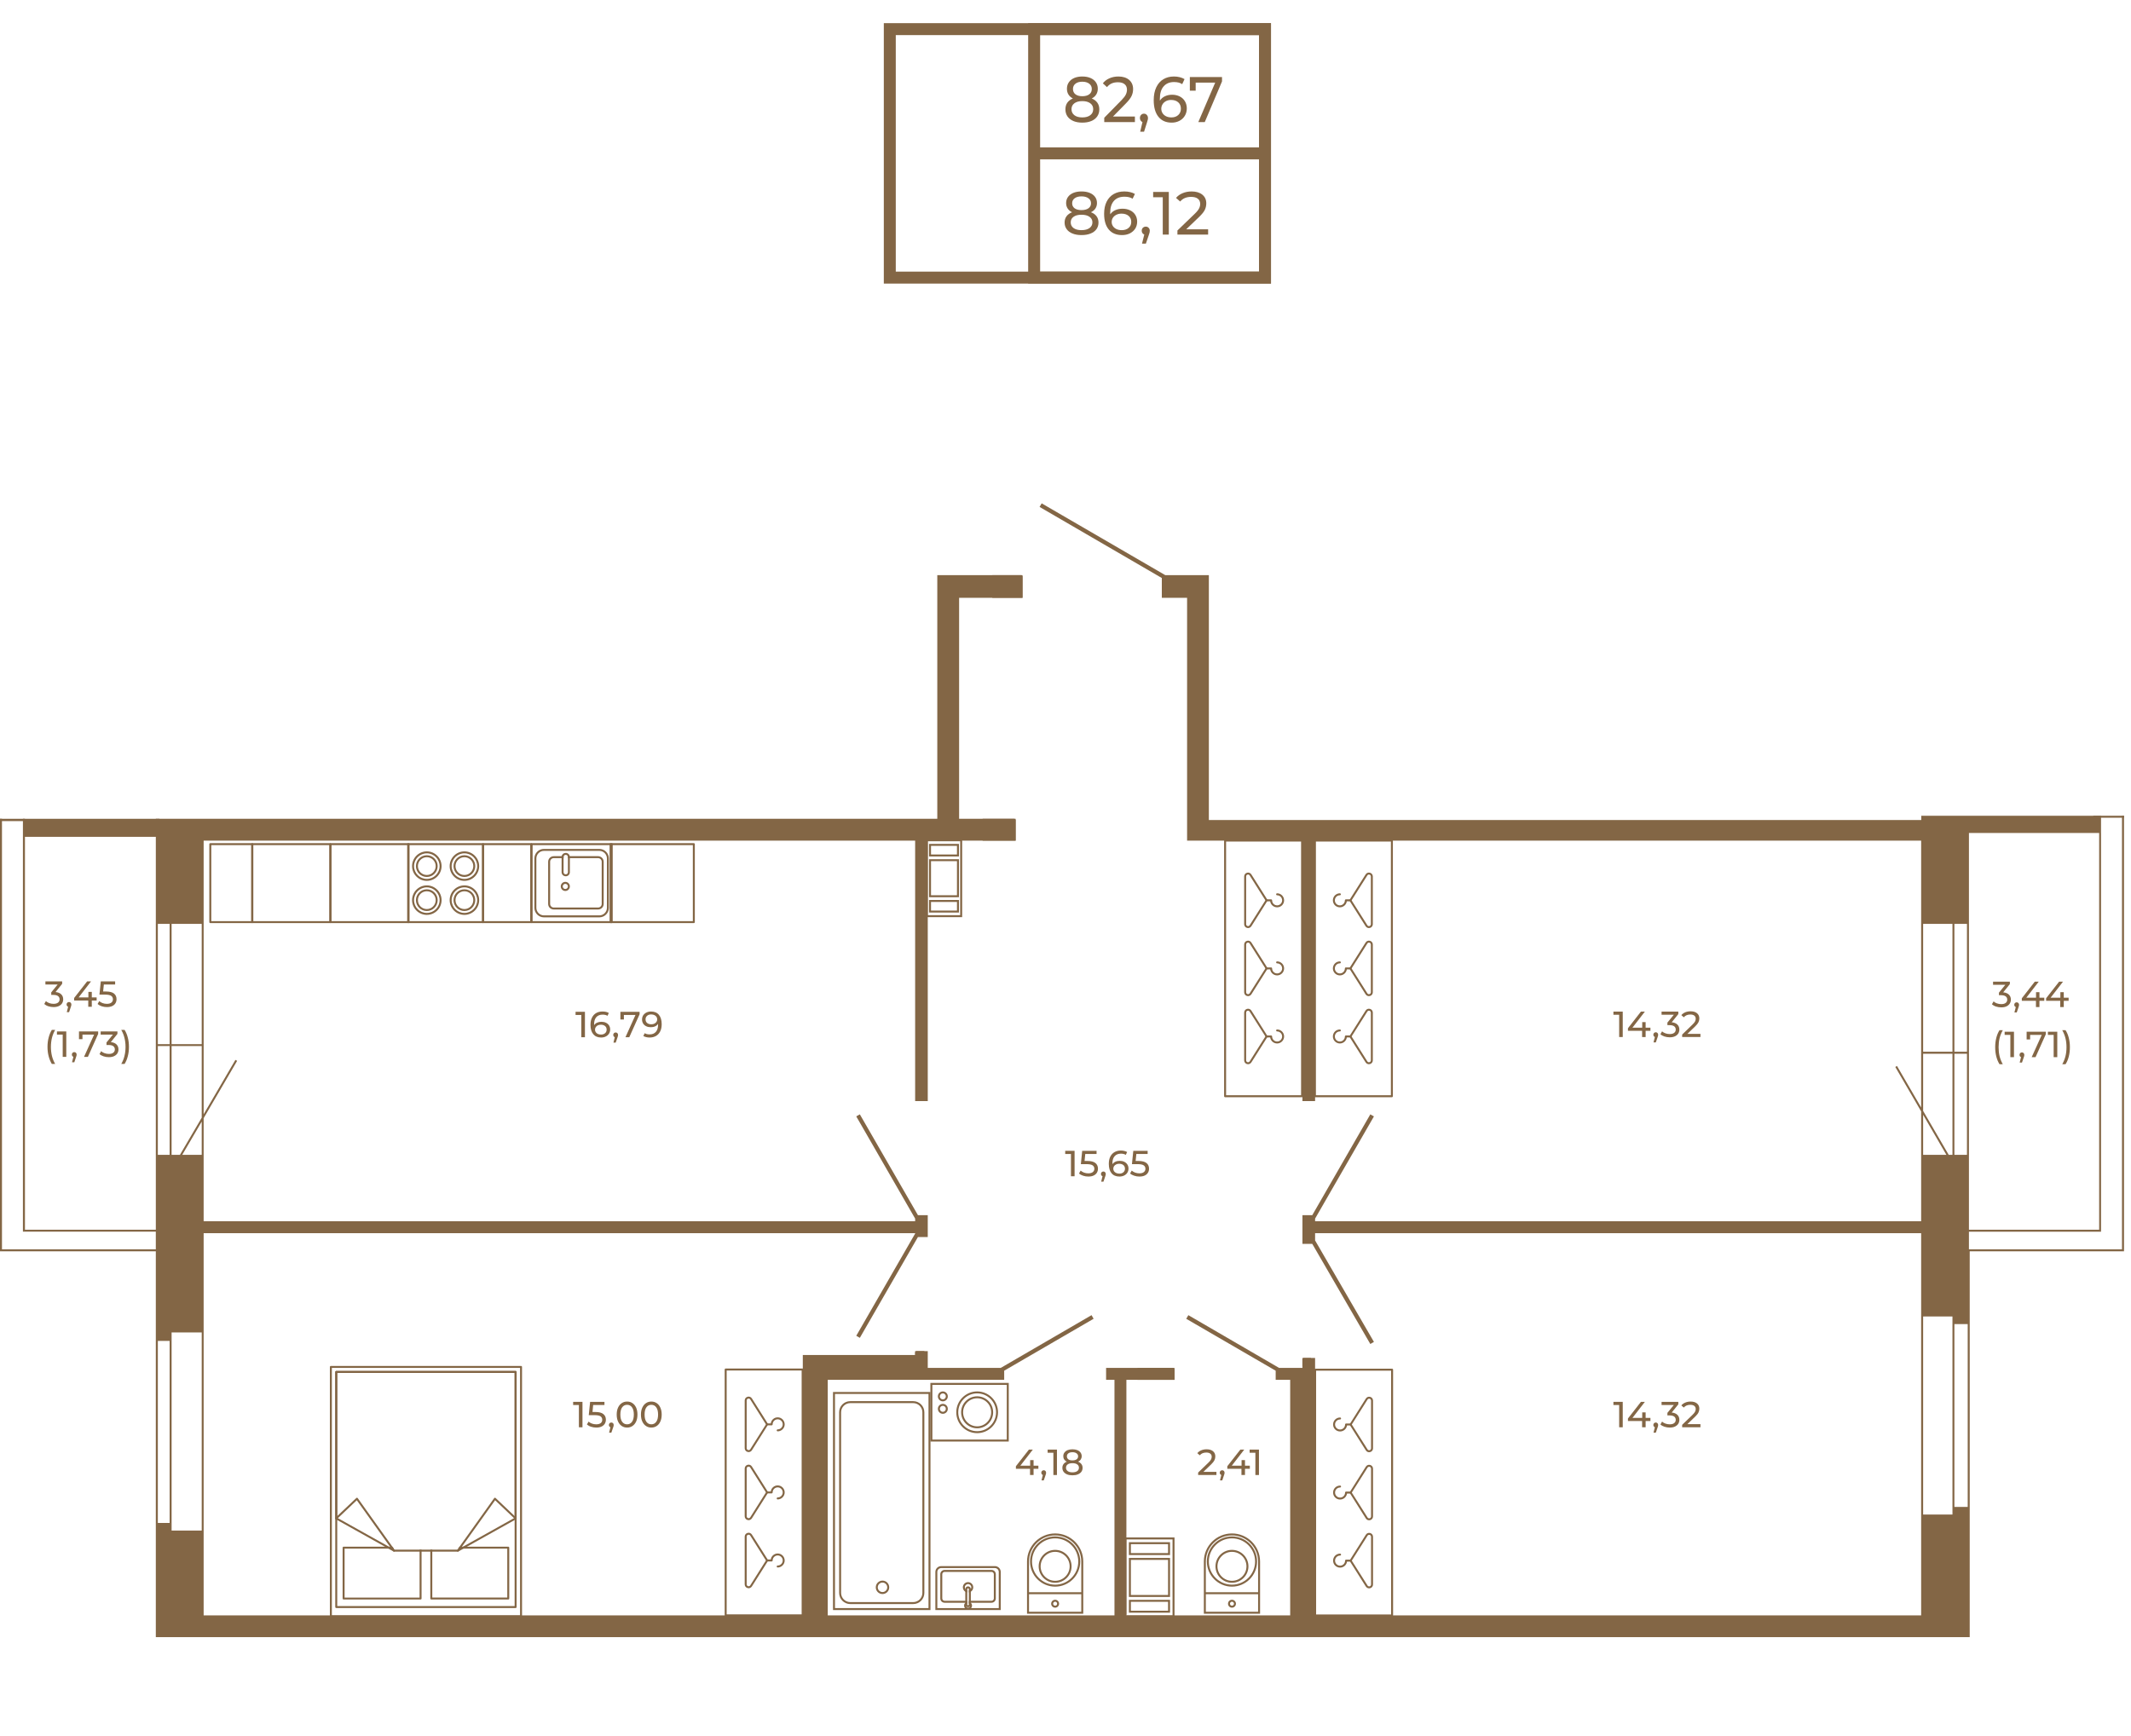 <?xml version="1.0" encoding="UTF-8"?>
<!DOCTYPE svg PUBLIC "-//W3C//DTD SVG 1.1//EN" "http://www.w3.org/Graphics/SVG/1.1/DTD/svg11.dtd">
<!-- Creator: CorelDRAW 2020 (64-Bit) -->
<svg xmlns="http://www.w3.org/2000/svg" xml:space="preserve" width="670px" height="546px" version="1.1" style="shape-rendering:geometricPrecision; text-rendering:geometricPrecision; image-rendering:optimizeQuality; fill-rule:evenodd; clip-rule:evenodd"
viewBox="0 0 518.6 422.56"
 xmlns:xlink="http://www.w3.org/1999/xlink"
 xmlns:xodm="http://www.corel.com/coreldraw/odm/2003">
 <defs>
  <style type="text/css">
   <![CDATA[
    .str0 {stroke:#836645;stroke-width:2.91;stroke-miterlimit:10}
    .fil2 {fill:none}
    .fil0 {fill:none;fill-rule:nonzero}
    .fil1 {fill:#836645;fill-rule:nonzero}
   ]]>
  </style>
 </defs>
 <g id="Слой_x0020_1">
  <polygon class="fil0 str0" points="307.85,67.54 216.54,67.54 216.54,7.06 307.85,7.06 "/>
  <polygon class="fil0 str0" points="307.85,67.54 251.67,67.54 251.67,7.06 307.85,7.06 "/>
  <line class="fil0 str0" x1="251.67" y1="37.3" x2="307.89" y2= "37.3" />
  <path class="fil1" d="M265.49 51.63c0.6,0.23 1.05,0.55 1.37,0.98 0.31,0.42 0.47,0.93 0.47,1.53 0,0.62 -0.17,1.16 -0.5,1.62 -0.34,0.46 -0.82,0.82 -1.44,1.06 -0.62,0.25 -1.36,0.37 -2.2,0.37 -0.83,0 -1.55,-0.12 -2.17,-0.37 -0.62,-0.24 -1.1,-0.6 -1.43,-1.06 -0.34,-0.46 -0.51,-1 -0.51,-1.62 0,-0.6 0.16,-1.11 0.47,-1.53 0.31,-0.43 0.76,-0.75 1.36,-0.98 -0.48,-0.23 -0.84,-0.53 -1.08,-0.9 -0.25,-0.38 -0.38,-0.83 -0.38,-1.34 0,-0.57 0.16,-1.07 0.47,-1.5 0.31,-0.42 0.75,-0.75 1.31,-0.98 0.57,-0.23 1.22,-0.34 1.96,-0.34 0.75,0 1.41,0.11 1.98,0.34 0.57,0.23 1.01,0.56 1.32,0.98 0.32,0.43 0.47,0.93 0.47,1.5 0,0.5 -0.13,0.95 -0.38,1.33 -0.25,0.38 -0.61,0.68 -1.09,0.91zm-2.3 -3.86c-0.7,0 -1.25,0.15 -1.66,0.46 -0.4,0.3 -0.61,0.7 -0.61,1.22 0,0.51 0.2,0.92 0.6,1.22 0.4,0.29 0.96,0.44 1.67,0.44 0.72,0 1.29,-0.15 1.7,-0.44 0.41,-0.3 0.62,-0.71 0.62,-1.22 0,-0.52 -0.21,-0.92 -0.63,-1.22 -0.42,-0.31 -0.99,-0.46 -1.69,-0.46zm0 8.22c0.82,0 1.47,-0.17 1.95,-0.51 0.47,-0.34 0.71,-0.8 0.71,-1.39 0,-0.57 -0.24,-1.02 -0.71,-1.35 -0.48,-0.34 -1.13,-0.5 -1.95,-0.5 -0.82,0 -1.46,0.16 -1.93,0.5 -0.46,0.33 -0.69,0.78 -0.69,1.35 0,0.59 0.23,1.05 0.69,1.39 0.47,0.34 1.11,0.51 1.93,0.51z"/>
  <path id="1" class="fil1" d="M273.18 50.77c0.68,0 1.29,0.13 1.83,0.39 0.54,0.25 0.96,0.62 1.27,1.1 0.3,0.48 0.46,1.03 0.46,1.65 0,0.66 -0.16,1.23 -0.48,1.73 -0.33,0.49 -0.77,0.87 -1.32,1.15 -0.56,0.27 -1.19,0.4 -1.88,0.4 -1.4,0 -2.47,-0.45 -3.23,-1.35 -0.75,-0.9 -1.13,-2.17 -1.13,-3.82 0,-1.16 0.2,-2.15 0.61,-2.96 0.41,-0.82 0.99,-1.44 1.72,-1.86 0.74,-0.42 1.6,-0.63 2.58,-0.63 0.5,0 0.98,0.05 1.42,0.16 0.45,0.1 0.83,0.25 1.16,0.45l-0.56 1.16c-0.5,-0.33 -1.16,-0.49 -1.99,-0.49 -1.08,0 -1.93,0.33 -2.54,1 -0.61,0.67 -0.92,1.64 -0.92,2.91 0,0.16 0.01,0.29 0.02,0.37 0.29,-0.44 0.7,-0.78 1.22,-1.01 0.52,-0.23 1.1,-0.35 1.76,-0.35zm-0.18 5.22c0.68,0 1.24,-0.18 1.66,-0.55 0.43,-0.36 0.64,-0.85 0.64,-1.47 0,-0.61 -0.22,-1.1 -0.65,-1.46 -0.43,-0.36 -1,-0.54 -1.72,-0.54 -0.47,0 -0.88,0.09 -1.24,0.27 -0.36,0.18 -0.65,0.42 -0.85,0.73 -0.2,0.3 -0.3,0.64 -0.3,1.02 0,0.36 0.09,0.7 0.29,1 0.19,0.3 0.47,0.54 0.84,0.73 0.37,0.18 0.82,0.27 1.33,0.27z"/>
  <polygon id="2" class="fil1" points="284.44,46.69 284.44,57.07 282.97,57.07 282.97,47.98 280.63,47.98 280.63,46.69 "/>
  <path id="3" class="fil1" d="M294.01 55.78l0 1.29 -7.47 0 0 -1 4.23 -4.08c0.52,-0.5 0.86,-0.93 1.04,-1.29 0.18,-0.36 0.27,-0.72 0.27,-1.09 0,-0.54 -0.19,-0.96 -0.57,-1.27 -0.38,-0.3 -0.93,-0.45 -1.64,-0.45 -1.15,0 -2.03,0.38 -2.66,1.13l-1.01 -0.88c0.41,-0.49 0.94,-0.88 1.6,-1.15 0.66,-0.28 1.39,-0.42 2.2,-0.42 1.09,0 1.95,0.26 2.6,0.78 0.64,0.52 0.96,1.22 0.96,2.11 0,0.56 -0.12,1.08 -0.35,1.58 -0.24,0.49 -0.69,1.05 -1.35,1.69l-3.18 3.05 5.33 0z"/>
  <path id="4" class="fil1" d="M278.84 55.13c0.28,0 0.51,0.1 0.69,0.29 0.19,0.19 0.28,0.43 0.28,0.72 0,0.15 -0.02,0.29 -0.05,0.43 -0.04,0.14 -0.1,0.35 -0.2,0.64l-0.7 2.06 -0.94 0 0.55 -2.21c-0.18,-0.07 -0.33,-0.19 -0.45,-0.35 -0.11,-0.16 -0.17,-0.35 -0.17,-0.57 0,-0.3 0.09,-0.54 0.28,-0.73 0.19,-0.18 0.43,-0.28 0.71,-0.28z"/>
  <path class="fil1" d="M265.69 23.94c0.59,0.24 1.04,0.58 1.36,1.03 0.32,0.45 0.48,0.99 0.48,1.62 0,0.66 -0.17,1.23 -0.51,1.72 -0.33,0.48 -0.81,0.86 -1.44,1.12 -0.62,0.26 -1.35,0.39 -2.19,0.39 -0.83,0 -1.56,-0.13 -2.18,-0.39 -0.61,-0.26 -1.09,-0.64 -1.43,-1.12 -0.33,-0.49 -0.5,-1.06 -0.5,-1.72 0,-0.63 0.15,-1.17 0.46,-1.62 0.32,-0.45 0.77,-0.79 1.36,-1.03 -0.47,-0.24 -0.83,-0.56 -1.08,-0.96 -0.25,-0.39 -0.37,-0.87 -0.37,-1.41 0,-0.61 0.15,-1.13 0.47,-1.58 0.31,-0.45 0.74,-0.8 1.31,-1.04 0.56,-0.24 1.22,-0.36 1.96,-0.36 0.75,0 1.41,0.12 1.98,0.36 0.57,0.24 1.01,0.59 1.32,1.04 0.31,0.45 0.47,0.97 0.47,1.58 0,0.53 -0.13,1 -0.38,1.4 -0.25,0.41 -0.62,0.73 -1.09,0.97zm-2.3 -4.08c-0.71,0 -1.26,0.16 -1.66,0.48 -0.41,0.32 -0.61,0.75 -0.61,1.29 0,0.55 0.2,0.98 0.6,1.29 0.4,0.31 0.96,0.47 1.67,0.47 0.72,0 1.29,-0.16 1.7,-0.47 0.41,-0.31 0.61,-0.74 0.61,-1.29 0,-0.54 -0.21,-0.97 -0.63,-1.29 -0.42,-0.32 -0.98,-0.48 -1.68,-0.48zm0 8.69c0.82,0 1.47,-0.18 1.94,-0.54 0.48,-0.36 0.71,-0.85 0.71,-1.47 0,-0.6 -0.23,-1.08 -0.71,-1.43 -0.47,-0.35 -1.12,-0.53 -1.94,-0.53 -0.82,0 -1.47,0.18 -1.93,0.53 -0.47,0.35 -0.7,0.83 -0.7,1.43 0,0.62 0.23,1.11 0.7,1.47 0.46,0.36 1.11,0.54 1.93,0.54z"/>
  <path id="1" class="fil1" d="M276.19 28.33l0 1.36 -7.46 0 0 -1.06 4.23 -4.31c0.51,-0.53 0.86,-0.98 1.03,-1.36 0.18,-0.38 0.27,-0.77 0.27,-1.15 0,-0.58 -0.19,-1.03 -0.57,-1.34 -0.38,-0.32 -0.93,-0.48 -1.64,-0.48 -1.15,0 -2.03,0.39 -2.65,1.19l-1.01 -0.93c0.4,-0.52 0.93,-0.93 1.59,-1.22 0.66,-0.29 1.39,-0.44 2.2,-0.44 1.09,0 1.96,0.28 2.6,0.82 0.64,0.55 0.97,1.3 0.97,2.24 0,0.59 -0.12,1.14 -0.36,1.66 -0.24,0.52 -0.69,1.12 -1.35,1.79l-3.18 3.23 5.33 0z"/>
  <path id="2" class="fil1" d="M285.25 23.03c0.69,0 1.3,0.14 1.84,0.41 0.54,0.27 0.96,0.66 1.27,1.17 0.3,0.5 0.46,1.09 0.46,1.74 0,0.69 -0.17,1.3 -0.49,1.82 -0.32,0.53 -0.76,0.93 -1.32,1.22 -0.56,0.29 -1.18,0.43 -1.87,0.43 -1.4,0 -2.47,-0.48 -3.23,-1.43 -0.76,-0.95 -1.14,-2.3 -1.14,-4.04 0,-1.23 0.21,-2.27 0.62,-3.13 0.41,-0.86 0.98,-1.52 1.72,-1.96 0.74,-0.45 1.6,-0.67 2.58,-0.67 0.5,0 0.97,0.06 1.42,0.17 0.44,0.11 0.83,0.27 1.16,0.47l-0.57 1.23c-0.49,-0.35 -1.15,-0.52 -1.99,-0.52 -1.07,0 -1.92,0.35 -2.53,1.06 -0.62,0.7 -0.92,1.73 -0.92,3.08 0,0.17 0,0.3 0.01,0.39 0.3,-0.47 0.71,-0.83 1.23,-1.07 0.52,-0.25 1.1,-0.37 1.75,-0.37zm-0.17 5.52c0.68,0 1.23,-0.19 1.66,-0.58 0.42,-0.39 0.64,-0.9 0.64,-1.55 0,-0.65 -0.22,-1.17 -0.65,-1.55 -0.43,-0.38 -1.01,-0.57 -1.73,-0.57 -0.46,0 -0.88,0.09 -1.24,0.28 -0.36,0.19 -0.64,0.45 -0.84,0.77 -0.2,0.32 -0.31,0.69 -0.31,1.08 0,0.39 0.1,0.74 0.29,1.06 0.2,0.32 0.48,0.58 0.85,0.77 0.37,0.19 0.81,0.29 1.33,0.29z"/>
  <polygon id="3" class="fil1" points="297.39,18.72 297.39,19.78 293.19,29.69 291.62,29.69 295.73,20.08 290.98,20.08 290.98,22.04 289.56,22.04 289.56,18.72 "/>
  <path id="4" class="fil1" d="M278.4 27.64c0.28,0 0.51,0.1 0.69,0.31 0.18,0.2 0.28,0.45 0.28,0.76 0,0.15 -0.02,0.31 -0.06,0.45 -0.03,0.15 -0.1,0.37 -0.2,0.68l-0.69 2.18 -0.94 0 0.55 -2.34c-0.19,-0.07 -0.34,-0.2 -0.45,-0.37 -0.12,-0.17 -0.17,-0.37 -0.17,-0.6 0,-0.32 0.09,-0.57 0.28,-0.77 0.19,-0.2 0.42,-0.3 0.71,-0.3z"/>
  <polygon class="fil1" points="247.17,199.27 247.17,204.59 239.13,204.59 239.13,199.27 "/>
  <g id="_2062010483472">
   <g>
    <g>
     <g>
      <g>
       <g>
        <g>
         <path class="fil1" d="M216.4 386.34c0,0.9 -0.73,1.63 -1.63,1.63 -0.91,0 -1.64,-0.73 -1.64,-1.63 0,-0.9 0.73,-1.64 1.64,-1.64 0.9,0 1.63,0.74 1.63,1.64zm-2.79 0l0 0c0,0.63 0.52,1.15 1.16,1.15 0.63,0 1.15,-0.52 1.15,-1.15 0,-0.64 -0.52,-1.16 -1.15,-1.16 -0.64,0 -1.16,0.52 -1.16,1.16z"/>
        </g>
       </g>
      </g>
     </g>
    </g>
   </g>
   <g>
    <g>
     <g>
      <g>
       <g>
        <g>
         <path class="fil1" d="M224.95 343.73l0 43.97c0,1.49 -1.21,2.71 -2.71,2.71l-15.32 0c-1.5,0 -2.71,-1.22 -2.71,-2.71l0 -43.97c0,-1.5 1.21,-2.71 2.71,-2.71l15.32 0c1.5,0 2.71,1.21 2.71,2.71zm-20.26 43.97l0 0c0,1.23 1,2.23 2.23,2.23l15.32 0c1.23,0 2.23,-1 2.23,-2.23l0 -43.97c0,-1.23 -1,-2.23 -2.23,-2.23l-15.32 0c-1.23,0 -2.23,1 -2.23,2.23l0 43.97z"/>
        </g>
       </g>
      </g>
     </g>
    </g>
   </g>
   <g>
    <g>
     <g>
      <g>
       <g>
        <g>
         <path class="fil1" d="M226.44 338.79l0 53.08 -23.72 0 0 -53.08 23.72 0zm-0.48 52.6l0 0 0 -52.12 -22.76 0 0 52.12 22.76 0z"/>
        </g>
       </g>
      </g>
     </g>
    </g>
   </g>
  </g>
  <g id="_2062010483280">
   <g>
    <g>
     <g>
      <g>
       <g>
        <g>
         <path class="fil1" d="M263.62 380.05l0 12.71 -13.68 0 0 -12.71c0,-3.77 3.07,-6.83 6.84,-6.83 3.77,0 6.84,3.06 6.84,6.83zm-0.48 12.23l0 0 0 -12.23c0,-3.5 -2.86,-6.35 -6.36,-6.35 -3.51,0 -6.36,2.85 -6.36,6.35l0 12.23 12.72 0z"/>
        </g>
       </g>
      </g>
     </g>
    </g>
   </g>
   <g>
    <g>
     <g>
      <g>
       <g>
        <g>
         <path class="fil1" d="M257.74 390.33c0,0.53 -0.43,0.96 -0.96,0.96 -0.53,0 -0.97,-0.43 -0.97,-0.96 0,-0.54 0.44,-0.97 0.97,-0.97 0.53,0 0.96,0.43 0.96,0.97zm-1.45 0l0 0c0,0.26 0.22,0.48 0.49,0.48 0.27,0 0.48,-0.22 0.48,-0.48 0,-0.27 -0.21,-0.49 -0.48,-0.49 -0.27,0 -0.49,0.22 -0.49,0.49z"/>
        </g>
       </g>
      </g>
     </g>
    </g>
   </g>
   <g>
    <g>
     <g>
      <g>
       <g>
        <g>
         <polygon class="fil1" points="263.38,387.53 263.38,388.01 250.18,388.01 250.18,387.53 "/>
        </g>
       </g>
      </g>
     </g>
    </g>
   </g>
   <g>
    <g>
     <g>
      <g>
       <g>
        <g>
         <path class="fil1" d="M262.89 380.05c0,3.37 -2.74,6.12 -6.11,6.12 -3.37,0 -6.11,-2.75 -6.11,-6.12 0,-3.37 2.74,-6.11 6.11,-6.11 3.37,0 6.11,2.74 6.11,6.11zm-11.74 0l0 0c0,3.11 2.52,5.64 5.63,5.64 3.1,0 5.63,-2.53 5.63,-5.64 0,-3.1 -2.53,-5.63 -5.63,-5.63 -3.11,0 -5.63,2.53 -5.63,5.63z"/>
        </g>
       </g>
      </g>
     </g>
    </g>
   </g>
   <g>
    <g>
     <g>
      <g>
       <g>
        <g>
         <path class="fil1" d="M260.78 381.23c0,2.21 -1.79,4 -4,4 -2.21,0 -4.01,-1.79 -4.01,-4 0,-2.21 1.8,-4.01 4.01,-4.01 2.21,0 4,1.8 4,4.01zm-7.53 0l0 0c0,1.94 1.58,3.52 3.53,3.52 1.94,0 3.53,-1.58 3.53,-3.52 0,-1.95 -1.59,-3.53 -3.53,-3.53 -1.95,0 -3.53,1.58 -3.53,3.53z"/>
        </g>
       </g>
      </g>
     </g>
    </g>
   </g>
  </g>
  <g id="_2062010490048">
   <g>
    <g>
     <g>
      <g>
       <g>
        <g>
         <path class="fil1" d="M306.65 380.05l0 12.71 -13.68 0 0 -12.71c0,-3.77 3.07,-6.83 6.84,-6.83 3.77,0 6.84,3.06 6.84,6.83zm-0.48 12.23l0 0 0 -12.23c0,-3.5 -2.85,-6.35 -6.36,-6.35 -3.5,0 -6.36,2.85 -6.36,6.35l0 12.23 12.72 0z"/>
        </g>
       </g>
      </g>
     </g>
    </g>
   </g>
   <g>
    <g>
     <g>
      <g>
       <g>
        <g>
         <path class="fil1" d="M300.78 390.33c0,0.53 -0.44,0.96 -0.97,0.96 -0.53,0 -0.96,-0.43 -0.96,-0.96 0,-0.54 0.43,-0.97 0.96,-0.97 0.53,0 0.97,0.43 0.97,0.97zm-1.45 0l0 0c0,0.26 0.21,0.48 0.48,0.48 0.27,0 0.49,-0.22 0.49,-0.48 0,-0.27 -0.22,-0.49 -0.49,-0.49 -0.27,0 -0.48,0.22 -0.48,0.49z"/>
        </g>
       </g>
      </g>
     </g>
    </g>
   </g>
   <g>
    <g>
     <g>
      <g>
       <g>
        <g>
         <polygon class="fil1" points="306.41,387.53 306.41,388.01 293.21,388.01 293.21,387.53 "/>
        </g>
       </g>
      </g>
     </g>
    </g>
   </g>
   <g>
    <g>
     <g>
      <g>
       <g>
        <g>
         <path class="fil1" d="M305.92 380.05c0,3.37 -2.74,6.12 -6.11,6.12 -3.37,0 -6.11,-2.75 -6.11,-6.12 0,-3.37 2.74,-6.11 6.11,-6.11 3.37,0 6.11,2.74 6.11,6.11zm-11.74 0l0 0c0,3.11 2.53,5.64 5.63,5.64 3.11,0 5.63,-2.53 5.63,-5.64 0,-3.1 -2.52,-5.63 -5.63,-5.63 -3.1,0 -5.63,2.53 -5.63,5.63z"/>
        </g>
       </g>
      </g>
     </g>
    </g>
   </g>
   <g>
    <g>
     <g>
      <g>
       <g>
        <g>
         <path class="fil1" d="M303.82 381.23c0,2.21 -1.8,4 -4.01,4 -2.21,0 -4.01,-1.79 -4.01,-4 0,-2.21 1.8,-4.01 4.01,-4.01 2.21,0 4.01,1.8 4.01,4.01zm-7.54 0l0 0c0,1.94 1.59,3.52 3.53,3.52 1.95,0 3.53,-1.58 3.53,-3.52 0,-1.95 -1.58,-3.53 -3.53,-3.53 -1.94,0 -3.53,1.58 -3.53,3.53z"/>
        </g>
       </g>
      </g>
     </g>
    </g>
   </g>
  </g>
  <g id="_2062010516880">
   <g>
    <g>
     <g>
      <g>
       <g>
        <g>
         <path class="fil1" d="M243.54 391.87l0 -9.28c0,-0.78 -0.64,-1.42 -1.42,-1.42l-13.06 0c-0.79,0 -1.43,0.64 -1.43,1.42l0 9.28 15.91 0zm-15.43 -9.28l0 0c0,-0.52 0.42,-0.94 0.95,-0.94l13.06 0c0.52,0 0.94,0.42 0.94,0.94l0 8.8 -14.95 0 0 -8.8z"/>
        </g>
       </g>
      </g>
     </g>
    </g>
   </g>
   <g>
    <g>
     <g>
      <g>
       <g>
        <g>
         <path class="fil1" d="M229.88 390.09l5.51 0 0 -0.48 -5.51 0c-0.31,0 -0.57,-0.26 -0.57,-0.57l0 -5.89c0,-0.32 0.26,-0.57 0.57,-0.57l11.41 0c0.32,0 0.57,0.25 0.57,0.57l0 5.89c0,0.31 -0.25,0.57 -0.57,0.57l-5.51 0 0 0.48 5.51 0c0.58,0 1.05,-0.47 1.05,-1.05l0 -5.89c0,-0.58 -0.47,-1.05 -1.05,-1.05l-11.41 0c-0.58,0 -1.05,0.47 -1.05,1.05l0 5.89c0,0.58 0.47,1.05 1.05,1.05z"/>
        </g>
       </g>
      </g>
     </g>
    </g>
   </g>
   <g>
    <g>
     <g>
      <g>
       <g>
        <g>
         <path class="fil1" d="M234.91 387.4c0.15,0.09 0.31,0.15 0.48,0.18l0 -0.49c-0.2,-0.05 -0.38,-0.18 -0.47,-0.36 -0.08,-0.11 -0.12,-0.25 -0.12,-0.4 0,-0.43 0.36,-0.78 0.79,-0.78 0.43,0 0.78,0.35 0.78,0.78 0,0.16 -0.04,0.29 -0.11,0.41 -0.11,0.17 -0.28,0.3 -0.48,0.35l0 0.49c0.17,-0.02 0.33,-0.09 0.48,-0.18 0.35,-0.22 0.59,-0.62 0.59,-1.07 0,-0.69 -0.57,-1.26 -1.26,-1.26 -0.7,0 -1.27,0.57 -1.27,1.26 0,0.45 0.24,0.85 0.59,1.07z"/>
        </g>
       </g>
      </g>
     </g>
    </g>
   </g>
   <g>
    <g>
     <g>
      <g>
       <g>
        <g>
         <path class="fil1" d="M234.83 391.39c0.17,0.23 0.45,0.38 0.76,0.38 0.3,0 0.58,-0.15 0.75,-0.38 0.14,-0.16 0.21,-0.36 0.21,-0.59 0,-0.27 -0.11,-0.52 -0.29,-0.7 -0.01,0 -0.02,-0.01 -0.02,-0.01 -0.13,-0.12 -0.29,-0.2 -0.46,-0.23l0 0.49c0.17,0.08 0.29,0.25 0.29,0.45 0,0.08 -0.02,0.16 -0.06,0.22 -0.07,0.16 -0.24,0.27 -0.42,0.27 -0.19,0 -0.35,-0.11 -0.43,-0.27 -0.04,-0.06 -0.06,-0.14 -0.06,-0.22 0,-0.2 0.12,-0.37 0.29,-0.44l0 -0.5c-0.18,0.03 -0.33,0.11 -0.46,0.23 0,0 -0.01,0.01 -0.02,0.01 -0.18,0.18 -0.29,0.43 -0.29,0.7 0,0.23 0.08,0.43 0.21,0.59z"/>
        </g>
       </g>
      </g>
     </g>
    </g>
   </g>
   <g>
    <g>
     <g>
      <g>
       <g>
        <g>
         <path class="fil1" d="M235.16 391.02c0.11,0.1 0.26,0.16 0.43,0.16 0.16,0 0.31,-0.06 0.42,-0.16 0.15,-0.12 0.25,-0.3 0.25,-0.51l0 -3.77c-0.02,-0.36 -0.31,-0.64 -0.67,-0.64 -0.36,0 -0.66,0.28 -0.67,0.63 -0.01,0.01 -0.01,0.03 -0.01,0.04l0 3.74c0,0.21 0.1,0.39 0.25,0.51zm0.23 -4.25l0 0c0,-0.11 0.09,-0.19 0.2,-0.19 0.1,0 0.19,0.08 0.19,0.19l0 3.74c0,0.11 -0.09,0.19 -0.19,0.19 -0.11,0 -0.2,-0.08 -0.2,-0.19l0 -3.74z"/>
        </g>
       </g>
      </g>
     </g>
    </g>
   </g>
  </g>
  <g id="_2062010451792">
   <g>
    <g>
     <g>
      <g>
       <g>
        <g>
         <path class="fil1" d="M245.49 336.58l0 14.27 -19.07 0 0 -14.27 19.07 0zm-0.48 13.79l0 0 0 -13.31 -18.11 0 0 13.31 18.11 0z"/>
        </g>
       </g>
      </g>
     </g>
    </g>
   </g>
   <g>
    <g>
     <g>
      <g>
       <g>
        <g>
         <g>
          <path class="fil1" d="M241.69 343.73c0,2.15 -1.74,3.9 -3.89,3.9 -2.15,0 -3.9,-1.75 -3.9,-3.9 0,-2.15 1.75,-3.89 3.9,-3.89 2.15,0 3.89,1.74 3.89,3.89zm-7.31 0l0 0c0,1.88 1.54,3.42 3.42,3.42 1.88,0 3.41,-1.54 3.41,-3.42 0,-1.88 -1.53,-3.41 -3.41,-3.41 -1.88,0 -3.42,1.53 -3.42,3.41z"/>
         </g>
        </g>
       </g>
      </g>
     </g>
    </g>
    <g>
     <g>
      <g>
       <g>
        <g>
         <g>
          <path class="fil1" d="M242.88 343.73c0,2.8 -2.28,5.08 -5.08,5.08 -2.8,0 -5.08,-2.28 -5.08,-5.08 0,-2.8 2.28,-5.08 5.08,-5.08 2.8,0 5.08,2.28 5.08,5.08zm-9.68 0l0 0c0,2.54 2.06,4.6 4.6,4.6 2.54,0 4.6,-2.06 4.6,-4.6 0,-2.54 -2.06,-4.6 -4.6,-4.6 -2.54,0 -4.6,2.06 -4.6,4.6z"/>
         </g>
        </g>
       </g>
      </g>
     </g>
    </g>
   </g>
   <g>
    <g>
     <g>
      <g>
       <g>
        <g>
         <g>
          <path class="fil1" d="M230.66 339.86c0,0.66 -0.54,1.21 -1.21,1.21 -0.66,0 -1.21,-0.55 -1.21,-1.21 0,-0.67 0.55,-1.21 1.21,-1.21 0.67,0 1.21,0.54 1.21,1.21zm-1.94 0l0 0c0,0.4 0.33,0.73 0.73,0.73 0.4,0 0.73,-0.33 0.73,-0.73 0,-0.4 -0.33,-0.73 -0.73,-0.73 -0.4,0 -0.73,0.33 -0.73,0.73z"/>
         </g>
        </g>
       </g>
      </g>
     </g>
    </g>
    <g>
     <g>
      <g>
       <g>
        <g>
         <g>
          <path class="fil1" d="M230.66 342.89c0,0.66 -0.54,1.21 -1.21,1.21 -0.66,0 -1.21,-0.55 -1.21,-1.21 0,-0.67 0.55,-1.21 1.21,-1.21 0.67,0 1.21,0.54 1.21,1.21zm-1.94 0l0 0c0,0.4 0.33,0.73 0.73,0.73 0.4,0 0.73,-0.33 0.73,-0.73 0,-0.4 -0.33,-0.73 -0.73,-0.73 -0.4,0 -0.73,0.33 -0.73,0.73z"/>
         </g>
        </g>
       </g>
      </g>
     </g>
    </g>
   </g>
  </g>
  <g id="_2062010456640">
   <g>
    <g>
     <g>
      <g>
       <g>
        <g>
         <path class="fil1" d="M117.8 205.44l0 18.98c0,0.13 -0.11,0.24 -0.24,0.24l-18.23 0c-0.14,0 -0.24,-0.11 -0.24,-0.24l0 -18.98c0,-0.14 0.1,-0.24 0.24,-0.24l18.23 0c0.13,0 0.24,0.1 0.24,0.24zm-0.48 18.74l0 0 0 -18.5 -17.75 0 0 18.5 17.75 0z"/>
        </g>
       </g>
      </g>
     </g>
    </g>
   </g>
   <g>
    <g>
     <g>
      <g>
       <g>
        <g>
         <g>
          <g>
           <path class="fil1" d="M115.66 210.79c0,1.46 -1.19,2.64 -2.64,2.64 -1.46,0 -2.65,-1.18 -2.65,-2.64 0,-1.46 1.19,-2.65 2.65,-2.65 1.45,0 2.64,1.19 2.64,2.65zm-4.81 0l0 0c0,1.19 0.97,2.16 2.17,2.16 1.19,0 2.16,-0.97 2.16,-2.16 0,-1.2 -0.97,-2.17 -2.16,-2.17 -1.2,0 -2.17,0.97 -2.17,2.17z"/>
          </g>
         </g>
        </g>
       </g>
      </g>
     </g>
     <g>
      <g>
       <g>
        <g>
         <g>
          <g>
           <path class="fil1" d="M116.61 210.79c0,1.98 -1.62,3.59 -3.59,3.59 -1.98,0 -3.59,-1.61 -3.59,-3.59 0,-1.98 1.61,-3.59 3.59,-3.59 1.97,0 3.59,1.61 3.59,3.59zm-6.7 0l0 0c0,1.71 1.39,3.11 3.11,3.11 1.71,0 3.11,-1.4 3.11,-3.11 0,-1.72 -1.4,-3.11 -3.11,-3.11 -1.72,0 -3.11,1.39 -3.11,3.11z"/>
          </g>
         </g>
        </g>
       </g>
      </g>
     </g>
    </g>
    <g>
     <g>
      <g>
       <g>
        <g>
         <g>
          <g>
           <path class="fil1" d="M115.66 219.07c0,1.46 -1.19,2.65 -2.64,2.65 -1.46,0 -2.65,-1.19 -2.65,-2.65 0,-1.46 1.19,-2.64 2.65,-2.64 1.45,0 2.64,1.18 2.64,2.64zm-4.81 0l0 0c0,1.2 0.97,2.17 2.17,2.17 1.19,0 2.16,-0.97 2.16,-2.17 0,-1.19 -0.97,-2.16 -2.16,-2.16 -1.2,0 -2.17,0.97 -2.17,2.16z"/>
          </g>
         </g>
        </g>
       </g>
      </g>
     </g>
     <g>
      <g>
       <g>
        <g>
         <g>
          <g>
           <path class="fil1" d="M116.61 219.07c0,1.98 -1.62,3.59 -3.59,3.59 -1.98,0 -3.59,-1.61 -3.59,-3.59 0,-1.98 1.61,-3.59 3.59,-3.59 1.97,0 3.59,1.61 3.59,3.59zm-6.7 0l0 0c0,1.72 1.39,3.11 3.11,3.11 1.71,0 3.11,-1.39 3.11,-3.11 0,-1.71 -1.4,-3.11 -3.11,-3.11 -1.72,0 -3.11,1.4 -3.11,3.11z"/>
          </g>
         </g>
        </g>
       </g>
      </g>
     </g>
    </g>
    <g>
     <g>
      <g>
       <g>
        <g>
         <g>
          <g>
           <path class="fil1" d="M106.51 210.79c0,1.46 -1.18,2.64 -2.64,2.64 -1.46,0 -2.65,-1.18 -2.65,-2.64 0,-1.46 1.19,-2.65 2.65,-2.65 1.46,0 2.64,1.19 2.64,2.65zm-4.81 0l0 0c0,1.19 0.97,2.16 2.17,2.16 1.19,0 2.16,-0.97 2.16,-2.16 0,-1.2 -0.97,-2.17 -2.16,-2.17 -1.2,0 -2.17,0.97 -2.17,2.17z"/>
          </g>
         </g>
        </g>
       </g>
      </g>
     </g>
     <g>
      <g>
       <g>
        <g>
         <g>
          <g>
           <path class="fil1" d="M107.46 210.79c0,1.98 -1.61,3.59 -3.59,3.59 -1.98,0 -3.59,-1.61 -3.59,-3.59 0,-1.98 1.61,-3.59 3.59,-3.59 1.98,0 3.59,1.61 3.59,3.59zm-6.7 0l0 0c0,1.71 1.39,3.11 3.11,3.11 1.71,0 3.11,-1.4 3.11,-3.11 0,-1.72 -1.4,-3.11 -3.11,-3.11 -1.72,0 -3.11,1.39 -3.11,3.11z"/>
          </g>
         </g>
        </g>
       </g>
      </g>
     </g>
    </g>
    <g>
     <g>
      <g>
       <g>
        <g>
         <g>
          <g>
           <path class="fil1" d="M106.51 219.07c0,1.46 -1.18,2.65 -2.64,2.65 -1.46,0 -2.65,-1.19 -2.65,-2.65 0,-1.46 1.19,-2.64 2.65,-2.64 1.46,0 2.64,1.18 2.64,2.64zm-4.81 0l0 0c0,1.2 0.97,2.17 2.17,2.17 1.19,0 2.16,-0.97 2.16,-2.17 0,-1.19 -0.97,-2.16 -2.16,-2.16 -1.2,0 -2.17,0.97 -2.17,2.16z"/>
          </g>
         </g>
        </g>
       </g>
      </g>
     </g>
     <g>
      <g>
       <g>
        <g>
         <g>
          <g>
           <path class="fil1" d="M107.46 219.07c0,1.98 -1.61,3.59 -3.59,3.59 -1.98,0 -3.59,-1.61 -3.59,-3.59 0,-1.98 1.61,-3.59 3.59,-3.59 1.98,0 3.59,1.61 3.59,3.59zm-6.7 0l0 0c0,1.72 1.39,3.11 3.11,3.11 1.71,0 3.11,-1.39 3.11,-3.11 0,-1.71 -1.4,-3.11 -3.11,-3.11 -1.72,0 -3.11,1.4 -3.11,3.11z"/>
          </g>
         </g>
        </g>
       </g>
      </g>
     </g>
    </g>
   </g>
  </g>
  <g id="_2061752418064">
   <g>
    <g>
     <g>
      <g>
       <g>
        <path class="fil1" d="M129.51 205.44l0 18.98c0,0.13 -0.1,0.24 -0.24,0.24l-11.72 0c-0.13,0 -0.24,-0.11 -0.24,-0.24l0 -18.98c0,-0.14 0.11,-0.24 0.24,-0.24l11.72 0c0.14,0 0.24,0.1 0.24,0.24zm-0.48 18.74l0 0 0 -18.5 -11.24 0 0 18.5 11.24 0z"/>
       </g>
      </g>
     </g>
    </g>
   </g>
  </g>
  <g id="_2061752419408">
   <g>
    <g>
     <g>
      <g>
       <g>
        <path class="fil1" d="M169.09 205.44l0 18.98c0,0.13 -0.11,0.24 -0.24,0.24l-20.26 0c-0.13,0 -0.24,-0.11 -0.24,-0.24l0 -18.98c0,-0.14 0.11,-0.24 0.24,-0.24l20.26 0c0.13,0 0.24,0.1 0.24,0.24zm-0.48 18.74l0 0 0 -18.5 -19.78 0 0 18.5 19.78 0z"/>
       </g>
      </g>
     </g>
    </g>
   </g>
  </g>
  <g id="_2061752419696">
   <g>
    <g>
     <g>
      <g>
       <g>
        <path class="fil1" d="M99.67 205.44l0 18.98c0,0.13 -0.11,0.24 -0.24,0.24l-18.99 0c-0.13,0 -0.24,-0.11 -0.24,-0.24l0 -18.98c0,-0.14 0.11,-0.24 0.24,-0.24l18.99 0c0.13,0 0.24,0.1 0.24,0.24zm-0.48 18.74l0 0 0 -18.5 -18.51 0 0 18.5 18.51 0z"/>
       </g>
      </g>
     </g>
    </g>
   </g>
  </g>
  <g id="_2061752420176">
   <g>
    <g>
     <g>
      <g>
       <g>
        <path class="fil1" d="M80.62 205.44l0 18.98c0,0.13 -0.11,0.24 -0.24,0.24l-18.99 0c-0.13,0 -0.24,-0.11 -0.24,-0.24l0 -18.98c0,-0.14 0.11,-0.24 0.24,-0.24l18.99 0c0.13,0 0.24,0.1 0.24,0.24zm-0.48 18.74l0 0 0 -18.5 -18.51 0 0 18.5 18.51 0z"/>
       </g>
      </g>
     </g>
    </g>
   </g>
  </g>
  <g id="_2061752423248">
   <g>
    <g>
     <g>
      <g>
       <g>
        <path class="fil1" d="M61.63 205.44l0 18.98c0,0.13 -0.11,0.24 -0.24,0.24l-10.21 0c-0.13,0 -0.24,-0.11 -0.24,-0.24l0 -18.98c0,-0.14 0.11,-0.24 0.24,-0.24l10.21 0c0.13,0 0.24,0.1 0.24,0.24zm-0.48 18.74l0 0 0 -18.5 -9.73 0 0 18.5 9.73 0z"/>
       </g>
      </g>
     </g>
    </g>
   </g>
  </g>
  <g id="_2061752423104">
   <g>
    <g>
     <g>
      <g>
       <g>
        <g>
         <path class="fil1" d="M129.35 224.66l19.52 0c0.13,0 0.24,-0.11 0.24,-0.24l0 -18.98c0,-0.14 -0.11,-0.24 -0.24,-0.24l-19.52 0c-0.13,0 -0.23,0.1 -0.23,0.24l0 18.98c0,0.13 0.1,0.24 0.23,0.24zm0.25 -18.98l0 0 19.03 0 0 18.5 -19.03 0 0 -18.5z"/>
        </g>
       </g>
      </g>
     </g>
    </g>
   </g>
   <g>
    <g>
     <g>
      <g>
       <g>
        <g>
         <path class="fil1" d="M132.37 223.26l13.48 0c1.28,0 2.33,-1.05 2.33,-2.32l0 -12.01c0,-1.29 -1.05,-2.33 -2.33,-2.33l-13.48 0c-1.28,0 -2.32,1.04 -2.32,2.33l0 12.01c0,1.27 1.04,2.32 2.32,2.32zm-1.84 -14.33l0 0c0,-1.02 0.83,-1.85 1.84,-1.85l13.48 0c1.02,0 1.85,0.83 1.85,1.85l0 12.01c0,1.01 -0.83,1.84 -1.85,1.84l-13.48 0c-1.01,0 -1.84,-0.83 -1.84,-1.84l0 -12.01z"/>
        </g>
       </g>
      </g>
     </g>
    </g>
   </g>
   <g>
    <g>
     <g>
      <g>
       <g>
        <g>
         <path class="fil1" d="M134.76 221.35l10.79 0c0.75,0 1.36,-0.6 1.36,-1.35l0 -10.28c0,-0.74 -0.61,-1.35 -1.36,-1.35l-7.39 0c0.03,0.06 0.05,0.12 0.05,0.19l0 0.29 7.34 0c0.48,0 0.88,0.39 0.88,0.87l0 10.28c0,0.48 -0.4,0.87 -0.88,0.87l-10.79 0c-0.48,0 -0.88,-0.39 -0.88,-0.87l0 -10.28c0,-0.48 0.4,-0.87 0.88,-0.87l2.39 0 0 -0.29c0,-0.07 0.01,-0.13 0.04,-0.19l-2.43 0c-0.75,0 -1.36,0.61 -1.36,1.35l0 10.28c0,0.75 0.61,1.35 1.36,1.35z"/>
        </g>
       </g>
      </g>
     </g>
    </g>
   </g>
   <g>
    <g>
     <g>
      <g>
       <g>
        <g>
         <path class="fil1" d="M137.58 216.84c0.61,0 1.1,-0.5 1.1,-1.11 0,-0.61 -0.49,-1.11 -1.1,-1.11 -0.62,0 -1.11,0.5 -1.11,1.11 0,0.61 0.49,1.11 1.11,1.11zm0 -1.74l0 0c0.34,0 0.63,0.29 0.63,0.63 0,0.35 -0.29,0.63 -0.63,0.63 -0.35,0 -0.63,-0.28 -0.63,-0.63 0,-0.34 0.28,-0.63 0.63,-0.63z"/>
        </g>
       </g>
      </g>
     </g>
    </g>
   </g>
   <g>
    <g>
     <g>
      <g>
       <g>
        <g>
         <path class="fil1" d="M137.69 213.26c0.55,0 0.99,-0.44 0.99,-0.99l0 -3.71c0,-0.06 0,-0.13 -0.02,-0.19 -0.09,-0.46 -0.48,-0.8 -0.97,-0.8l-0.03 0c-0.48,0 -0.89,0.34 -0.97,0.8 -0.02,0.06 -0.02,0.13 -0.02,0.19l0 3.71c0,0.55 0.44,0.99 1.02,0.99zm-0.54 -4.7l0 0c0,-0.07 0.01,-0.13 0.04,-0.19 0.07,-0.19 0.26,-0.32 0.47,-0.32l0.03 0c0.22,0 0.4,0.13 0.47,0.32 0.03,0.06 0.05,0.12 0.05,0.19l0 3.71c0,0.29 -0.23,0.52 -0.55,0.52 -0.28,0 -0.51,-0.23 -0.51,-0.52l0 -3.71z"/>
        </g>
       </g>
      </g>
     </g>
    </g>
   </g>
  </g>
  <g id="_2061752431024">
   <g>
    <g>
     <g>
      <g>
       <g>
        <g>
         <path class="fil1" d="M234.15 204.26l0 18.95 -8.84 0 0 -18.95 8.84 0zm-0.48 18.47l0 0 0 -17.99 -7.88 0 0 17.99 7.88 0z"/>
        </g>
       </g>
      </g>
     </g>
    </g>
   </g>
   <g>
    <g>
     <g>
      <g>
       <g>
        <g>
         <path class="fil1" d="M233.37 205.38l0 3.06 -7.28 0 0 -3.06 7.28 0zm-0.48 2.58l0 0 0 -2.1 -6.32 0 0 2.1 6.32 0z"/>
        </g>
       </g>
      </g>
     </g>
    </g>
   </g>
   <g>
    <g>
     <g>
      <g>
       <g>
        <g>
         <path class="fil1" d="M233.37 219.03l0 3.06 -7.28 0 0 -3.06 7.28 0zm-0.48 2.58l0 0 0 -2.1 -6.32 0 0 2.1 6.32 0z"/>
        </g>
       </g>
      </g>
     </g>
    </g>
   </g>
   <g>
    <g>
     <g>
      <g>
       <g>
        <g>
         <path class="fil1" d="M233.37 209.11l0 9.25 -7.28 0 0 -9.25 7.28 0zm-0.48 8.77l0 0 0 -8.3 -6.32 0 0 8.3 6.32 0z"/>
        </g>
       </g>
      </g>
     </g>
    </g>
   </g>
  </g>
  <g id="_2061752437408">
   <g>
    <g>
     <g>
      <g>
       <g>
        <g>
         <path class="fil1" d="M285.83 374.2l0 19.46 -12.19 0 0 -19.46 12.19 0zm-0.48 18.98l0 0 0 -18.5 -11.23 0 0 18.5 11.23 0z"/>
        </g>
       </g>
      </g>
     </g>
    </g>
   </g>
   <g>
    <g>
     <g>
      <g>
       <g>
        <g>
         <path class="fil1" d="M284.74 375.35l0 3.13 -10.01 0 0 -3.13 10.01 0zm-0.48 2.65l0 0 0 -2.17 -9.05 0 0 2.17 9.05 0z"/>
        </g>
       </g>
      </g>
     </g>
    </g>
   </g>
   <g>
    <g>
     <g>
      <g>
       <g>
        <g>
         <path class="fil1" d="M284.74 389.38l0 3.13 -10.01 0 0 -3.13 10.01 0zm-0.48 2.65l0 0 0 -2.17 -9.05 0 0 2.17 9.05 0z"/>
        </g>
       </g>
      </g>
     </g>
    </g>
   </g>
   <g>
    <g>
     <g>
      <g>
       <g>
        <g>
         <path class="fil1" d="M284.74 379.18l0 9.5 -10.01 0 0 -9.5 10.01 0zm-0.48 9.02l0 0 0 -8.54 -9.05 0 0 8.54 9.05 0z"/>
        </g>
       </g>
      </g>
     </g>
    </g>
   </g>
  </g>
  <polygon class="fil1" points="319.02,330.51 319.02,332.58 316.95,332.58 316.95,330.51 "/>
  <polygon class="fil1" points="285.83,332.93 285.83,335.83 276.82,335.83 276.82,332.93 "/>
  <polygon class="fil1" points="224.95,328.84 224.95,329.77 222.71,329.77 222.71,328.84 "/>
  <g id="_2061752385904">
   <g>
    <path class="fil1" d="M252.99 123.36l29.75 17.3 0 4.82 6.15 0 0 59.11 28.07 0 0 63.39 3.08 0 0 -63.39 147.49 0 0 64.95 -5.88 -10.11 -0.41 0.25 6.29 10.81 0 26.74 -147.49 0 0 -0.64 14.32 -24.88 -0.88 -0.5 -14.12 24.53 0 0.01 -2.4 0 0 6.99 2.4 0 0 0.01 14.12 24.36 0.88 -0.51 -14.32 -24.7 0 -1.77 147.49 0 0 93.03 -147.49 0 0 -62.65 -2.85 0 0 0.25 -0.23 0 0 2.17 -5.68 0 -22.08 -12.84 -0.52 0.88 21.77 12.64 0 2.22 3.53 0 0 57.33 -40.09 0 0 -0.14 0.23 0 0 -57.19 11.71 0 0 -2.65 -0.23 0 0 -0.25 -16.42 0 0 2.9 2.04 0 0 57.33 -69.78 0 0 -57.33 42.94 0 0 -2.22 21.76 -12.64 -0.5 -0.88 -22.1 12.84 -17.76 0 0 -4.09 -2.84 0 0 0.24 -0.23 0 0 0.7 -27.34 0 0 63.38 -145.81 0 0 -93.03 173.15 0 0 0.1 -14.33 24.88 0.87 0.5 14.14 -24.54 2.39 0 0 -5.32 -2.39 0 -14.14 -24.54 -0.87 0.5 14.33 24.88 0 0.64 -173.15 0 0 -25.09 8.15 -13.95 -0.42 -0.24 -7.73 13.24 0 -66.6 173.15 0 0 63.39 3.07 0 0 -63.39 21.38 0 0 -5.08 -0.24 0 0 -0.24 -13.51 0 0 -53.79 15.43 0 0 -5.26 -0.25 0 0 -0.25 -20.49 0 0 59.3 -190.18 0 0 0.19 -31.85 0 0 -0.19 -0.49 0 0 100.5 32.34 0 0 4.29 -37.44 0 0 -104.79 -0.48 0 0 105.28 37.92 0 0 93.92 441.43 0 0 -93.92 37.55 0 0 -106.02 -0.49 0 0 105.53 -37.25 0 0 -4.29 32.15 0 0 -101.24 -43.75 0 0 1.04 -173.37 0 0 -59.6 -10.6 0 -30.09 -17.48 -0.51 0.87zm-203.9 157.7l0 0 -4.74 0 4.74 -8.09 0 8.09zm0 -26.48l0 0 0 17.44 -5.3 9.04 -2.03 0 0 -26.48 7.33 0zm-7.81 0l0 0 0 26.48 -2.87 0 0 -26.48 2.87 0zm7.81 -29.73l0 0 0 29.27 -7.33 0 0 -29.27 7.33 0zm-7.81 0l0 0 0 29.27 -2.87 0 0 -29.27 2.87 0zm-35.21 74.44l0 0 0 -95.63 31.85 0 0 95.63 -31.85 0zm32.34 71.37l0 0 0 -44.31 2.87 0 0 44.31 -2.87 0zm3.35 1.86l0 0 0 -48.22 7.33 0 0 48.22 -7.33 0zm437.1 -50.26l0 0 0 44.5 -3.24 0 0 -44.5 3.24 0zm-3.71 -1.85l0 0 0 48.21 -7.14 0 0 -48.21 7.14 0zm-7.14 -64.44l0 0 0 -31.12 7.14 0 0 31.12 -7.14 0zm7.61 0l0 0 0 -31.12 3.06 0 0 31.12 -3.06 0zm-7.61 25.09l0 0 0 -9.74 5.66 9.74 -5.66 0zm6.22 0l0 0 -6.22 -10.69 0 -13.91 7.14 0 0 24.6 -0.92 0zm1.39 0l0 0 0 -24.6 3.06 0 0 24.6 -3.06 0zm35.23 -78.34l0 0 0 96.57 -31.69 0 0 -96.57 31.69 0z"/>
   </g>
  </g>
  <g id="_2061752389792">
   <polygon class="fil1" points="142.35,246.25 142.35,252.44 141.47,252.44 141.47,247.02 140.07,247.02 140.07,246.25 "/>
   <path id="1" class="fil1" d="M146.37 248.68c0.41,0 0.77,0.08 1.09,0.23 0.32,0.15 0.58,0.37 0.76,0.66 0.18,0.28 0.27,0.61 0.27,0.98 0,0.39 -0.09,0.73 -0.29,1.03 -0.19,0.29 -0.45,0.52 -0.78,0.68 -0.34,0.17 -0.71,0.25 -1.12,0.25 -0.83,0 -1.47,-0.27 -1.92,-0.81 -0.45,-0.53 -0.68,-1.29 -0.68,-2.28 0,-0.69 0.12,-1.28 0.37,-1.76 0.24,-0.49 0.58,-0.86 1.02,-1.11 0.44,-0.25 0.95,-0.37 1.54,-0.37 0.3,0 0.58,0.03 0.85,0.09 0.26,0.06 0.49,0.15 0.68,0.27l-0.33 0.69c-0.3,-0.2 -0.69,-0.29 -1.19,-0.29 -0.64,0 -1.14,0.2 -1.51,0.59 -0.36,0.4 -0.55,0.98 -0.55,1.74 0,0.1 0.01,0.17 0.01,0.22 0.18,-0.26 0.42,-0.47 0.73,-0.6 0.31,-0.14 0.66,-0.21 1.05,-0.21zm-0.11 3.11c0.41,0 0.74,-0.11 0.99,-0.33 0.26,-0.21 0.38,-0.51 0.38,-0.87 0,-0.37 -0.12,-0.66 -0.38,-0.87 -0.26,-0.22 -0.6,-0.33 -1.03,-0.33 -0.28,0 -0.52,0.06 -0.74,0.16 -0.21,0.11 -0.38,0.25 -0.5,0.44 -0.12,0.18 -0.18,0.38 -0.18,0.61 0,0.22 0.05,0.41 0.17,0.59 0.11,0.18 0.28,0.33 0.5,0.44 0.22,0.11 0.49,0.16 0.79,0.16z"/>
   <path id="2" class="fil1" d="M149.84 251.28c0.16,0 0.3,0.06 0.41,0.17 0.11,0.12 0.16,0.26 0.16,0.43 0,0.09 -0.01,0.17 -0.03,0.26 -0.02,0.08 -0.06,0.2 -0.12,0.38l-0.42 1.23 -0.55 0 0.32 -1.32c-0.11,-0.04 -0.2,-0.11 -0.26,-0.21 -0.07,-0.1 -0.11,-0.21 -0.11,-0.34 0,-0.18 0.06,-0.32 0.17,-0.43 0.11,-0.12 0.26,-0.17 0.43,-0.17z"/>
   <polygon id="3" class="fil1" points="155.65,246.25 155.65,246.85 153.14,252.44 152.21,252.44 154.65,247.02 151.83,247.02 151.83,248.12 150.98,248.12 150.98,246.25 "/>
   <path id="4" class="fil1" d="M158.43 246.18c0.83,0 1.47,0.26 1.92,0.8 0.45,0.54 0.68,1.3 0.68,2.28 0,0.69 -0.12,1.28 -0.37,1.77 -0.24,0.48 -0.58,0.85 -1.02,1.1 -0.44,0.25 -0.95,0.38 -1.54,0.38 -0.3,0 -0.58,-0.03 -0.85,-0.1 -0.26,-0.06 -0.49,-0.15 -0.69,-0.27l0.34 -0.69c0.3,0.2 0.7,0.3 1.19,0.3 0.65,0 1.15,-0.2 1.51,-0.6 0.36,-0.4 0.55,-0.98 0.55,-1.74l0 -0.22c-0.18,0.27 -0.43,0.47 -0.74,0.61 -0.31,0.14 -0.66,0.2 -1.05,0.2 -0.41,0 -0.77,-0.07 -1.09,-0.23 -0.32,-0.15 -0.57,-0.37 -0.75,-0.65 -0.18,-0.29 -0.27,-0.62 -0.27,-0.99 0,-0.39 0.09,-0.73 0.28,-1.03 0.2,-0.29 0.46,-0.52 0.79,-0.68 0.33,-0.16 0.7,-0.24 1.11,-0.24zm0.08 3.11c0.28,0 0.52,-0.05 0.74,-0.16 0.22,-0.11 0.39,-0.25 0.51,-0.43 0.12,-0.19 0.18,-0.39 0.18,-0.61 0,-0.22 -0.06,-0.42 -0.17,-0.6 -0.12,-0.18 -0.28,-0.32 -0.5,-0.43 -0.23,-0.11 -0.49,-0.17 -0.8,-0.17 -0.41,0 -0.74,0.11 -0.99,0.33 -0.25,0.22 -0.38,0.51 -0.38,0.87 0,0.37 0.13,0.66 0.38,0.88 0.26,0.21 0.6,0.32 1.03,0.32z"/>
  </g>
  <g id="_2061752399536">
   <polygon class="fil1" points="141.75,341.19 141.75,347.38 140.88,347.38 140.88,341.96 139.48,341.96 139.48,341.19 "/>
   <path id="1" class="fil1" d="M144.88 343.66c0.88,0 1.53,0.16 1.95,0.5 0.41,0.33 0.62,0.79 0.62,1.36 0,0.37 -0.09,0.7 -0.26,0.99 -0.18,0.29 -0.44,0.52 -0.79,0.69 -0.35,0.17 -0.78,0.25 -1.29,0.25 -0.44,0 -0.86,-0.07 -1.27,-0.2 -0.41,-0.13 -0.74,-0.32 -1.01,-0.55l0.41 -0.7c0.21,0.2 0.48,0.36 0.81,0.48 0.33,0.12 0.68,0.18 1.05,0.18 0.46,0 0.82,-0.1 1.08,-0.29 0.26,-0.2 0.38,-0.47 0.38,-0.81 0,-0.37 -0.14,-0.65 -0.42,-0.85 -0.28,-0.19 -0.77,-0.28 -1.45,-0.28l-1.41 0 0.33 -3.24 3.49 0 0 0.77 -2.75 0 -0.16 1.7 0.69 0z"/>
   <path id="2" class="fil1" d="M148.78 346.22c0.16,0 0.3,0.06 0.41,0.17 0.11,0.12 0.16,0.26 0.16,0.43 0,0.09 -0.01,0.18 -0.03,0.26 -0.02,0.08 -0.06,0.21 -0.12,0.38l-0.42 1.23 -0.55 0 0.32 -1.32c-0.11,-0.04 -0.2,-0.11 -0.27,-0.21 -0.06,-0.09 -0.1,-0.21 -0.1,-0.34 0,-0.17 0.06,-0.32 0.17,-0.43 0.11,-0.11 0.25,-0.17 0.43,-0.17z"/>
   <path id="3" class="fil1" d="M152.61 347.45c-0.49,0 -0.92,-0.12 -1.3,-0.38 -0.38,-0.25 -0.68,-0.61 -0.9,-1.09 -0.22,-0.47 -0.33,-1.04 -0.33,-1.7 0,-0.65 0.11,-1.22 0.33,-1.69 0.22,-0.48 0.52,-0.84 0.9,-1.09 0.38,-0.26 0.81,-0.38 1.3,-0.38 0.49,0 0.92,0.12 1.3,0.38 0.38,0.25 0.68,0.61 0.9,1.09 0.21,0.47 0.32,1.04 0.32,1.69 0,0.66 -0.11,1.23 -0.32,1.7 -0.22,0.48 -0.52,0.84 -0.9,1.09 -0.38,0.26 -0.81,0.38 -1.3,0.38zm0 -0.79c0.5,0 0.89,-0.2 1.19,-0.61 0.3,-0.4 0.45,-0.99 0.45,-1.77 0,-0.77 -0.15,-1.36 -0.45,-1.76 -0.3,-0.41 -0.69,-0.61 -1.19,-0.61 -0.5,0 -0.9,0.2 -1.2,0.61 -0.29,0.4 -0.44,0.99 -0.44,1.76 0,0.78 0.15,1.37 0.44,1.77 0.3,0.41 0.7,0.61 1.2,0.61z"/>
   <path id="4" class="fil1" d="M158.51 347.45c-0.49,0 -0.92,-0.12 -1.3,-0.38 -0.38,-0.25 -0.68,-0.61 -0.9,-1.09 -0.22,-0.47 -0.33,-1.04 -0.33,-1.7 0,-0.65 0.11,-1.22 0.33,-1.69 0.22,-0.48 0.52,-0.84 0.9,-1.09 0.38,-0.26 0.81,-0.38 1.3,-0.38 0.48,0 0.92,0.12 1.3,0.38 0.38,0.25 0.68,0.61 0.89,1.09 0.22,0.47 0.33,1.04 0.33,1.69 0,0.66 -0.11,1.23 -0.33,1.7 -0.21,0.48 -0.51,0.84 -0.89,1.09 -0.38,0.26 -0.82,0.38 -1.3,0.38zm0 -0.79c0.5,0 0.89,-0.2 1.19,-0.61 0.3,-0.4 0.45,-0.99 0.45,-1.77 0,-0.77 -0.15,-1.36 -0.45,-1.76 -0.3,-0.41 -0.69,-0.61 -1.19,-0.61 -0.5,0 -0.9,0.2 -1.2,0.61 -0.3,0.4 -0.44,0.99 -0.44,1.76 0,0.78 0.14,1.37 0.44,1.77 0.3,0.41 0.7,0.61 1.2,0.61z"/>
  </g>
  <g id="_2061752403280">
   <polygon class="fil1" points="252.7,357.48 251.53,357.48 251.53,359 250.67,359 250.67,357.48 247.23,357.48 247.23,356.86 250.4,352.81 251.35,352.81 248.32,356.72 250.7,356.72 250.7,355.37 251.53,355.37 251.53,356.72 252.7,356.72 "/>
   <path id="1" class="fil1" d="M254 357.84c0.17,0 0.31,0.06 0.42,0.17 0.1,0.12 0.16,0.26 0.16,0.43 0,0.09 -0.01,0.18 -0.03,0.26 -0.02,0.08 -0.06,0.21 -0.12,0.38l-0.42 1.23 -0.55 0 0.32 -1.32c-0.11,-0.04 -0.2,-0.11 -0.27,-0.21 -0.06,-0.1 -0.1,-0.21 -0.1,-0.34 0,-0.18 0.06,-0.32 0.17,-0.43 0.11,-0.11 0.25,-0.17 0.42,-0.17z"/>
   <polygon id="2" class="fil1" points="257.22,352.81 257.22,359 256.35,359 256.35,353.58 254.95,353.58 254.95,352.81 "/>
   <path id="3" class="fil1" d="M262.36 355.75c0.35,0.14 0.62,0.33 0.81,0.59 0.19,0.25 0.29,0.55 0.29,0.91 0,0.37 -0.1,0.69 -0.3,0.97 -0.2,0.27 -0.49,0.48 -0.86,0.63 -0.37,0.15 -0.81,0.22 -1.31,0.22 -0.5,0 -0.93,-0.07 -1.3,-0.22 -0.36,-0.15 -0.65,-0.36 -0.85,-0.63 -0.2,-0.28 -0.3,-0.6 -0.3,-0.97 0,-0.36 0.09,-0.66 0.28,-0.91 0.18,-0.26 0.45,-0.45 0.81,-0.59 -0.29,-0.13 -0.5,-0.31 -0.65,-0.54 -0.15,-0.22 -0.22,-0.48 -0.22,-0.79 0,-0.34 0.09,-0.64 0.28,-0.89 0.19,-0.26 0.45,-0.45 0.78,-0.59 0.34,-0.13 0.73,-0.2 1.17,-0.2 0.45,0 0.84,0.07 1.18,0.2 0.34,0.14 0.6,0.33 0.79,0.59 0.18,0.25 0.28,0.55 0.28,0.89 0,0.3 -0.08,0.56 -0.23,0.79 -0.15,0.23 -0.37,0.41 -0.65,0.54zm-1.37 -2.3c-0.42,0 -0.75,0.09 -0.99,0.27 -0.24,0.18 -0.36,0.43 -0.36,0.73 0,0.31 0.12,0.55 0.35,0.73 0.24,0.18 0.57,0.26 1,0.26 0.43,0 0.77,-0.08 1.01,-0.26 0.25,-0.18 0.37,-0.42 0.37,-0.73 0,-0.3 -0.13,-0.55 -0.38,-0.73 -0.25,-0.18 -0.58,-0.27 -1,-0.27zm0 4.9c0.49,0 0.87,-0.1 1.16,-0.3 0.28,-0.21 0.42,-0.48 0.42,-0.83 0,-0.34 -0.14,-0.61 -0.42,-0.81 -0.29,-0.2 -0.67,-0.29 -1.16,-0.29 -0.49,0 -0.87,0.09 -1.15,0.29 -0.28,0.2 -0.42,0.47 -0.42,0.81 0,0.35 0.14,0.62 0.42,0.83 0.28,0.2 0.66,0.3 1.15,0.3z"/>
  </g>
  <g id="_2061752408416">
   <path class="fil1" d="M296.03 358.23l0 0.77 -4.45 0 0 -0.6 2.52 -2.43c0.31,-0.3 0.52,-0.55 0.62,-0.77 0.11,-0.21 0.16,-0.43 0.16,-0.65 0,-0.32 -0.11,-0.57 -0.34,-0.75 -0.23,-0.18 -0.55,-0.27 -0.98,-0.27 -0.68,0 -1.21,0.22 -1.58,0.67l-0.6 -0.52c0.24,-0.3 0.56,-0.53 0.95,-0.69 0.39,-0.17 0.83,-0.25 1.31,-0.25 0.65,0 1.17,0.15 1.55,0.46 0.38,0.31 0.57,0.73 0.57,1.26 0,0.33 -0.07,0.65 -0.21,0.94 -0.14,0.29 -0.41,0.63 -0.8,1.01l-1.89 1.82 3.17 0z"/>
   <path id="1" class="fil1" d="M297.44 357.84c0.16,0 0.3,0.06 0.41,0.17 0.11,0.12 0.16,0.26 0.16,0.43 0,0.09 -0.01,0.18 -0.03,0.26 -0.02,0.08 -0.06,0.21 -0.12,0.38l-0.41 1.23 -0.56 0 0.33 -1.32c-0.12,-0.04 -0.21,-0.11 -0.27,-0.21 -0.07,-0.1 -0.11,-0.21 -0.11,-0.34 0,-0.18 0.06,-0.32 0.17,-0.43 0.11,-0.11 0.26,-0.17 0.43,-0.17z"/>
   <polygon id="2" class="fil1" points="304.16,357.48 302.98,357.48 302.98,359 302.12,359 302.12,357.48 298.68,357.48 298.68,356.86 301.85,352.81 302.8,352.81 299.77,356.72 302.15,356.72 302.15,355.37 302.98,355.37 302.98,356.72 304.16,356.72 "/>
   <polygon id="3" class="fil1" points="306.38,352.81 306.38,359 305.51,359 305.51,353.58 304.11,353.58 304.11,352.81 "/>
  </g>
  <g id="_2061752414080">
   <polygon class="fil1" points="394.91,341.19 394.91,347.38 394.04,347.38 394.04,341.96 392.64,341.96 392.64,341.19 "/>
   <polygon id="1" class="fil1" points="401.65,345.86 400.48,345.86 400.48,347.38 399.62,347.38 399.62,345.86 396.18,345.86 396.18,345.24 399.34,341.19 400.3,341.19 397.27,345.1 399.65,345.1 399.65,343.75 400.48,343.75 400.48,345.1 401.65,345.1 "/>
   <path id="2" class="fil1" d="M402.95 346.22c0.17,0 0.3,0.06 0.41,0.17 0.11,0.12 0.17,0.26 0.17,0.43 0,0.09 -0.01,0.18 -0.03,0.26 -0.02,0.08 -0.06,0.21 -0.12,0.38l-0.42 1.23 -0.56 0 0.33 -1.32c-0.11,-0.04 -0.2,-0.11 -0.27,-0.21 -0.07,-0.09 -0.1,-0.21 -0.1,-0.34 0,-0.17 0.06,-0.32 0.17,-0.43 0.11,-0.11 0.25,-0.17 0.42,-0.17z"/>
   <path id="3" class="fil1" d="M406.83 343.79c0.6,0.06 1.06,0.25 1.38,0.56 0.32,0.32 0.48,0.72 0.48,1.21 0,0.35 -0.09,0.67 -0.26,0.96 -0.18,0.28 -0.45,0.51 -0.8,0.68 -0.35,0.17 -0.78,0.25 -1.28,0.25 -0.44,0 -0.87,-0.07 -1.28,-0.2 -0.4,-0.13 -0.74,-0.32 -0.99,-0.55l0.4 -0.7c0.21,0.2 0.49,0.36 0.82,0.48 0.33,0.12 0.68,0.18 1.05,0.18 0.46,0 0.82,-0.09 1.07,-0.29 0.26,-0.19 0.39,-0.46 0.39,-0.8 0,-0.34 -0.13,-0.61 -0.38,-0.8 -0.26,-0.19 -0.64,-0.28 -1.15,-0.28l-0.5 0 0 -0.62 1.56 -1.91 -2.98 0 0 -0.77 4.08 0 0 0.6 -1.61 2z"/>
   <path id="4" class="fil1" d="M413.82 346.61l0 0.77 -4.45 0 0 -0.6 2.52 -2.43c0.31,-0.3 0.51,-0.55 0.62,-0.77 0.11,-0.21 0.16,-0.43 0.16,-0.65 0,-0.32 -0.11,-0.57 -0.34,-0.75 -0.23,-0.18 -0.55,-0.27 -0.98,-0.27 -0.68,0 -1.21,0.22 -1.58,0.67l-0.6 -0.52c0.24,-0.3 0.56,-0.53 0.95,-0.69 0.39,-0.17 0.83,-0.25 1.31,-0.25 0.65,0 1.17,0.15 1.55,0.46 0.38,0.31 0.57,0.73 0.57,1.26 0,0.33 -0.07,0.65 -0.21,0.94 -0.14,0.3 -0.41,0.63 -0.8,1.01l-1.9 1.82 3.18 0z"/>
  </g>
  <g id="_2061752414224">
   <polygon class="fil1" points="394.91,246.2 394.91,252.39 394.04,252.39 394.04,246.97 392.64,246.97 392.64,246.2 "/>
   <polygon id="1" class="fil1" points="401.65,250.87 400.48,250.87 400.48,252.39 399.62,252.39 399.62,250.87 396.18,250.87 396.18,250.25 399.34,246.2 400.3,246.2 397.27,250.11 399.65,250.11 399.65,248.76 400.48,248.76 400.48,250.11 401.65,250.11 "/>
   <path id="2" class="fil1" d="M402.95 251.23c0.17,0 0.3,0.06 0.41,0.17 0.11,0.12 0.17,0.26 0.17,0.43 0,0.09 -0.01,0.17 -0.03,0.26 -0.02,0.08 -0.06,0.21 -0.12,0.38l-0.42 1.23 -0.56 0 0.33 -1.32c-0.11,-0.04 -0.2,-0.11 -0.27,-0.21 -0.07,-0.1 -0.1,-0.21 -0.1,-0.34 0,-0.18 0.06,-0.32 0.17,-0.43 0.11,-0.11 0.25,-0.17 0.42,-0.17z"/>
   <path id="3" class="fil1" d="M406.83 248.8c0.6,0.06 1.06,0.24 1.38,0.56 0.32,0.31 0.48,0.72 0.48,1.21 0,0.35 -0.09,0.67 -0.26,0.96 -0.18,0.28 -0.45,0.51 -0.8,0.68 -0.35,0.16 -0.78,0.25 -1.28,0.25 -0.44,0 -0.87,-0.07 -1.28,-0.2 -0.4,-0.13 -0.74,-0.32 -0.99,-0.55l0.4 -0.7c0.21,0.2 0.49,0.36 0.82,0.48 0.33,0.12 0.68,0.18 1.05,0.18 0.46,0 0.82,-0.1 1.07,-0.29 0.26,-0.2 0.39,-0.46 0.39,-0.81 0,-0.34 -0.13,-0.6 -0.38,-0.79 -0.26,-0.19 -0.64,-0.28 -1.15,-0.28l-0.5 0 0 -0.62 1.56 -1.91 -2.98 0 0 -0.77 4.08 0 0 0.6 -1.61 2z"/>
   <path id="4" class="fil1" d="M413.82 251.62l0 0.77 -4.45 0 0 -0.6 2.52 -2.44c0.31,-0.29 0.51,-0.55 0.62,-0.76 0.11,-0.22 0.16,-0.43 0.16,-0.65 0,-0.32 -0.11,-0.58 -0.34,-0.76 -0.23,-0.18 -0.55,-0.27 -0.98,-0.27 -0.68,0 -1.21,0.23 -1.58,0.68l-0.6 -0.53c0.24,-0.29 0.56,-0.52 0.95,-0.69 0.39,-0.16 0.83,-0.24 1.31,-0.24 0.65,0 1.17,0.15 1.55,0.46 0.38,0.31 0.57,0.73 0.57,1.26 0,0.33 -0.07,0.64 -0.21,0.94 -0.14,0.29 -0.41,0.63 -0.8,1.01l-1.9 1.82 3.18 0z"/>
  </g>
  <g id="_2026686646688">
   <polygon class="fil1" points="261.51,280.09 261.51,286.28 260.63,286.28 260.63,280.86 259.23,280.86 259.23,280.09 "/>
   <path id="1" class="fil1" d="M264.63 282.56c0.88,0 1.53,0.17 1.95,0.5 0.41,0.33 0.62,0.79 0.62,1.37 0,0.36 -0.09,0.69 -0.26,0.98 -0.17,0.29 -0.44,0.52 -0.79,0.69 -0.35,0.17 -0.78,0.25 -1.29,0.25 -0.44,0 -0.86,-0.06 -1.27,-0.2 -0.4,-0.13 -0.74,-0.31 -1,-0.55l0.4 -0.7c0.21,0.2 0.49,0.36 0.82,0.49 0.33,0.12 0.67,0.18 1.04,0.18 0.46,0 0.83,-0.1 1.08,-0.3 0.26,-0.2 0.39,-0.47 0.39,-0.81 0,-0.37 -0.14,-0.65 -0.43,-0.84 -0.28,-0.19 -0.76,-0.29 -1.45,-0.29l-1.4 0 0.32 -3.24 3.5 0 0 0.77 -2.75 0 -0.17 1.7 0.69 0z"/>
   <path id="2" class="fil1" d="M268.53 285.12c0.16,0 0.3,0.06 0.41,0.18 0.11,0.11 0.16,0.26 0.16,0.43 0,0.08 -0.01,0.17 -0.03,0.25 -0.02,0.09 -0.06,0.21 -0.12,0.38l-0.41 1.23 -0.56 0 0.33 -1.32c-0.12,-0.04 -0.21,-0.11 -0.27,-0.2 -0.07,-0.1 -0.11,-0.21 -0.11,-0.34 0,-0.18 0.06,-0.33 0.17,-0.44 0.11,-0.11 0.26,-0.17 0.43,-0.17z"/>
   <path id="3" class="fil1" d="M272.51 282.53c0.4,0 0.77,0.07 1.09,0.23 0.32,0.15 0.57,0.37 0.75,0.65 0.19,0.29 0.28,0.62 0.28,0.99 0,0.39 -0.1,0.73 -0.29,1.03 -0.19,0.29 -0.45,0.52 -0.79,0.68 -0.33,0.16 -0.7,0.24 -1.11,0.24 -0.84,0 -1.48,-0.26 -1.93,-0.8 -0.45,-0.54 -0.67,-1.3 -0.67,-2.28 0,-0.69 0.12,-1.28 0.36,-1.77 0.25,-0.48 0.59,-0.85 1.03,-1.1 0.44,-0.25 0.95,-0.38 1.53,-0.38 0.3,0 0.59,0.03 0.85,0.1 0.27,0.06 0.5,0.15 0.69,0.27l-0.33 0.69c-0.3,-0.2 -0.69,-0.3 -1.19,-0.3 -0.64,0 -1.15,0.2 -1.51,0.6 -0.37,0.4 -0.55,0.98 -0.55,1.74 0,0.09 0,0.17 0.01,0.22 0.18,-0.27 0.42,-0.47 0.73,-0.61 0.31,-0.14 0.66,-0.2 1.05,-0.2zm-0.11 3.11c0.41,0 0.74,-0.11 0.99,-0.33 0.25,-0.22 0.38,-0.51 0.38,-0.87 0,-0.37 -0.13,-0.66 -0.38,-0.88 -0.26,-0.21 -0.6,-0.32 -1.03,-0.32 -0.28,0 -0.53,0.05 -0.74,0.16 -0.22,0.11 -0.39,0.25 -0.51,0.43 -0.12,0.19 -0.18,0.39 -0.18,0.61 0,0.22 0.06,0.42 0.17,0.6 0.12,0.18 0.29,0.32 0.51,0.43 0.22,0.11 0.48,0.17 0.79,0.17z"/>
   <path id="4" class="fil1" d="M277.06 282.56c0.88,0 1.53,0.17 1.95,0.5 0.42,0.33 0.62,0.79 0.62,1.37 0,0.36 -0.08,0.69 -0.26,0.98 -0.17,0.29 -0.43,0.52 -0.78,0.69 -0.36,0.17 -0.79,0.25 -1.3,0.25 -0.44,0 -0.86,-0.06 -1.26,-0.2 -0.41,-0.13 -0.75,-0.31 -1.01,-0.55l0.4 -0.7c0.22,0.2 0.49,0.36 0.82,0.49 0.33,0.12 0.68,0.18 1.04,0.18 0.47,0 0.83,-0.1 1.08,-0.3 0.26,-0.2 0.39,-0.47 0.39,-0.81 0,-0.37 -0.14,-0.65 -0.43,-0.84 -0.28,-0.19 -0.76,-0.29 -1.45,-0.29l-1.4 0 0.33 -3.24 3.49 0 0 0.77 -2.75 0 -0.17 1.7 0.69 0z"/>
  </g>
  <g id="_2062016685264">
   <path class="fil1" d="M13.52 241.44c0.6,0.06 1.07,0.24 1.38,0.56 0.32,0.31 0.48,0.72 0.48,1.21 0,0.35 -0.09,0.67 -0.26,0.96 -0.18,0.28 -0.44,0.51 -0.79,0.68 -0.36,0.16 -0.78,0.25 -1.29,0.25 -0.44,0 -0.87,-0.07 -1.27,-0.2 -0.41,-0.13 -0.74,-0.32 -1,-0.55l0.4 -0.7c0.22,0.2 0.49,0.36 0.82,0.48 0.33,0.12 0.68,0.18 1.05,0.18 0.46,0 0.82,-0.1 1.07,-0.29 0.26,-0.19 0.39,-0.46 0.39,-0.8 0,-0.35 -0.13,-0.61 -0.38,-0.8 -0.26,-0.19 -0.64,-0.28 -1.15,-0.28l-0.5 0 0 -0.62 1.56 -1.91 -2.98 0 0 -0.77 4.08 0 0 0.6 -1.61 2z"/>
   <path id="1" class="fil1" d="M16.8 243.87c0.16,0 0.3,0.06 0.41,0.17 0.11,0.12 0.16,0.26 0.16,0.43 0,0.09 -0.01,0.17 -0.03,0.26 -0.02,0.08 -0.06,0.21 -0.12,0.38l-0.41 1.23 -0.56 0 0.33 -1.32c-0.12,-0.04 -0.21,-0.11 -0.27,-0.21 -0.07,-0.1 -0.11,-0.21 -0.11,-0.34 0,-0.18 0.06,-0.32 0.17,-0.43 0.11,-0.11 0.26,-0.17 0.43,-0.17z"/>
   <polygon id="2" class="fil1" points="23.52,243.51 22.34,243.51 22.34,245.03 21.48,245.03 21.48,243.51 18.04,243.51 18.04,242.89 21.21,238.84 22.16,238.84 19.13,242.75 21.51,242.75 21.51,241.4 22.34,241.4 22.34,242.75 23.52,242.75 "/>
   <path id="3" class="fil1" d="M25.79 241.31c0.88,0 1.53,0.16 1.95,0.49 0.41,0.34 0.62,0.79 0.62,1.37 0,0.37 -0.08,0.7 -0.26,0.99 -0.17,0.29 -0.43,0.52 -0.79,0.69 -0.35,0.16 -0.78,0.25 -1.29,0.25 -0.44,0 -0.86,-0.07 -1.27,-0.2 -0.4,-0.13 -0.74,-0.32 -1,-0.55l0.4 -0.7c0.22,0.2 0.49,0.36 0.82,0.48 0.33,0.12 0.67,0.18 1.04,0.18 0.47,0 0.83,-0.1 1.08,-0.29 0.26,-0.2 0.39,-0.47 0.39,-0.81 0,-0.37 -0.14,-0.66 -0.43,-0.85 -0.28,-0.19 -0.76,-0.29 -1.45,-0.29l-1.4 0 0.33 -3.23 3.49 0 0 0.77 -2.75 0 -0.17 1.7 0.69 0z"/>
   <path id="4" class="fil1" d="M12.61 258.94c-0.33,-0.55 -0.59,-1.17 -0.77,-1.87 -0.19,-0.71 -0.28,-1.46 -0.28,-2.27 0,-0.81 0.09,-1.57 0.28,-2.28 0.18,-0.71 0.44,-1.33 0.77,-1.86l0.81 0c-0.35,0.62 -0.61,1.27 -0.78,1.95 -0.16,0.67 -0.25,1.4 -0.25,2.19 0,0.78 0.09,1.51 0.25,2.19 0.17,0.68 0.43,1.33 0.78,1.95l-0.81 0z"/>
   <polygon id="5" class="fil1" points="16.13,251.03 16.13,257.22 15.26,257.22 15.26,251.8 13.86,251.8 13.86,251.03 "/>
   <path id="6" class="fil1" d="M18.08 256.06c0.16,0 0.3,0.06 0.41,0.17 0.11,0.12 0.16,0.26 0.16,0.43 0,0.09 -0.01,0.18 -0.03,0.26 -0.02,0.08 -0.06,0.21 -0.12,0.38l-0.41 1.23 -0.56 0 0.33 -1.32c-0.11,-0.04 -0.2,-0.11 -0.27,-0.21 -0.07,-0.09 -0.1,-0.21 -0.1,-0.34 0,-0.17 0.05,-0.32 0.16,-0.43 0.12,-0.11 0.26,-0.17 0.43,-0.17z"/>
   <polygon id="7" class="fil1" points="23.89,251.03 23.89,251.63 21.39,257.22 20.45,257.22 22.9,251.8 20.07,251.8 20.07,252.91 19.22,252.91 19.22,251.03 "/>
   <path id="8" class="fil1" d="M26.97 253.63c0.6,0.06 1.07,0.25 1.38,0.56 0.32,0.32 0.48,0.72 0.48,1.21 0,0.35 -0.09,0.67 -0.26,0.96 -0.18,0.28 -0.44,0.51 -0.8,0.68 -0.35,0.17 -0.78,0.25 -1.28,0.25 -0.44,0 -0.87,-0.06 -1.28,-0.2 -0.4,-0.13 -0.74,-0.31 -0.99,-0.55l0.4 -0.7c0.21,0.2 0.49,0.36 0.82,0.48 0.33,0.12 0.68,0.18 1.05,0.18 0.46,0 0.82,-0.09 1.07,-0.29 0.26,-0.19 0.39,-0.46 0.39,-0.8 0,-0.34 -0.13,-0.61 -0.38,-0.8 -0.26,-0.19 -0.64,-0.28 -1.15,-0.28l-0.5 0 0 -0.62 1.56 -1.91 -2.98 0 0 -0.77 4.08 0 0 0.6 -1.61 2z"/>
   <path id="9" class="fil1" d="M29.51 258.94c0.36,-0.62 0.62,-1.27 0.78,-1.95 0.17,-0.68 0.26,-1.41 0.26,-2.19 0,-0.79 -0.09,-1.52 -0.26,-2.19 -0.16,-0.68 -0.42,-1.33 -0.78,-1.95l0.81 0c0.34,0.53 0.6,1.15 0.78,1.86 0.19,0.7 0.28,1.46 0.28,2.28 0,0.81 -0.09,1.56 -0.28,2.27 -0.18,0.71 -0.44,1.33 -0.78,1.87l-0.81 0z"/>
  </g>
  <g id="_2062016688192">
   <path class="fil1" d="M487.5 241.51c0.61,0.06 1.07,0.25 1.39,0.56 0.32,0.32 0.48,0.72 0.48,1.21 0,0.35 -0.09,0.67 -0.27,0.96 -0.18,0.28 -0.44,0.51 -0.79,0.68 -0.35,0.17 -0.78,0.25 -1.29,0.25 -0.44,0 -0.86,-0.07 -1.27,-0.2 -0.41,-0.13 -0.74,-0.32 -1,-0.55l0.41 -0.7c0.21,0.2 0.48,0.36 0.81,0.48 0.33,0.12 0.68,0.18 1.05,0.18 0.46,0 0.82,-0.09 1.08,-0.29 0.25,-0.19 0.38,-0.46 0.38,-0.8 0,-0.35 -0.13,-0.61 -0.38,-0.8 -0.25,-0.19 -0.64,-0.28 -1.15,-0.28l-0.49 0 0 -0.62 1.55 -1.91 -2.98 0 0 -0.77 4.09 0 0 0.6 -1.62 2z"/>
   <path id="1" class="fil1" d="M490.78 243.94c0.17,0 0.3,0.06 0.41,0.17 0.11,0.12 0.17,0.26 0.17,0.43 0,0.09 -0.02,0.18 -0.04,0.26 -0.02,0.08 -0.06,0.21 -0.11,0.38l-0.42 1.23 -0.56 0 0.33 -1.32c-0.11,-0.04 -0.2,-0.11 -0.27,-0.21 -0.07,-0.09 -0.1,-0.21 -0.1,-0.34 0,-0.17 0.05,-0.32 0.17,-0.43 0.11,-0.11 0.25,-0.17 0.42,-0.17z"/>
   <polygon id="2" class="fil1" points="497.5,243.58 496.32,243.58 496.32,245.1 495.47,245.1 495.47,243.58 492.03,243.58 492.03,242.96 495.19,238.91 496.15,238.91 493.12,242.82 495.49,242.82 495.49,241.47 496.32,241.47 496.32,242.82 497.5,242.82 "/>
   <polygon id="3" class="fil1" points="503.42,243.58 502.24,243.58 502.24,245.1 501.38,245.1 501.38,243.58 497.94,243.58 497.94,242.96 501.11,238.91 502.06,238.91 499.03,242.82 501.41,242.82 501.41,241.47 502.24,241.47 502.24,242.82 503.42,242.82 "/>
   <path id="4" class="fil1" d="M486.6 259.01c-0.34,-0.54 -0.6,-1.17 -0.78,-1.87 -0.18,-0.71 -0.27,-1.46 -0.27,-2.27 0,-0.81 0.09,-1.57 0.27,-2.28 0.18,-0.71 0.44,-1.33 0.78,-1.86l0.8 0c-0.35,0.62 -0.61,1.27 -0.78,1.95 -0.16,0.67 -0.24,1.41 -0.24,2.19 0,0.78 0.08,1.51 0.24,2.19 0.17,0.68 0.43,1.33 0.78,1.95l-0.8 0z"/>
   <polygon id="5" class="fil1" points="490.12,251.1 490.12,257.29 489.24,257.29 489.24,251.87 487.85,251.87 487.85,251.1 "/>
   <path id="6" class="fil1" d="M492.06 256.13c0.17,0 0.3,0.06 0.41,0.18 0.11,0.11 0.17,0.25 0.17,0.42 0,0.09 -0.01,0.18 -0.03,0.26 -0.02,0.08 -0.06,0.21 -0.12,0.38l-0.42 1.23 -0.56 0 0.33 -1.32c-0.11,-0.04 -0.2,-0.11 -0.27,-0.2 -0.07,-0.1 -0.1,-0.22 -0.1,-0.35 0,-0.17 0.06,-0.32 0.17,-0.43 0.11,-0.11 0.25,-0.17 0.42,-0.17z"/>
   <polygon id="7" class="fil1" points="497.87,251.1 497.87,251.7 495.37,257.29 494.43,257.29 496.88,251.87 494.05,251.87 494.05,252.98 493.2,252.98 493.2,251.1 "/>
   <polygon id="8" class="fil1" points="500.66,251.1 500.66,257.29 499.78,257.29 499.78,251.87 498.38,251.87 498.38,251.1 "/>
   <path id="9" class="fil1" d="M501.87 259.01c0.35,-0.62 0.61,-1.27 0.78,-1.95 0.17,-0.68 0.25,-1.41 0.25,-2.19 0,-0.78 -0.08,-1.52 -0.25,-2.19 -0.17,-0.68 -0.43,-1.33 -0.78,-1.95l0.8 0c0.35,0.53 0.61,1.15 0.79,1.86 0.18,0.71 0.27,1.47 0.27,2.28 0,0.81 -0.09,1.56 -0.27,2.27 -0.18,0.71 -0.44,1.33 -0.79,1.87l-0.8 0z"/>
  </g>
  <polygon class="fil1" points="248.84,139.97 248.84,145.48 241.49,145.48 241.49,139.97 "/>
  <polygon class="fil1" points="0,199.27 38.81,199.27 38.81,199.83 0,199.83 "/>
  <polygon class="fil1" points="509.42,199.01 516.9,199.01 516.9,198.53 509.42,198.53 "/>
  <g id="_2062016692560">
   <g>
    <g>
     <g>
      <g>
       <g>
        <g>
         <g>
          <path class="fil1" d="M80.51 393.64l46.29 0c0.14,0 0.24,-0.11 0.24,-0.24l0 -60.71c0,-0.13 -0.1,-0.24 -0.24,-0.24l-46.29 0c-0.12,0 -0.23,0.11 -0.23,0.24l0 60.71c0,0.13 0.11,0.24 0.23,0.24zm0.25 -60.71l0 0 45.8 0 0 60.23 -45.8 0 0 -60.23z"/>
         </g>
        </g>
       </g>
      </g>
     </g>
    </g>
    <g>
     <g>
      <g>
       <g>
        <g>
         <g>
          <path class="fil1" d="M81.84 391.38l43.65 0c0.13,0 0.23,-0.11 0.23,-0.24l0 -57.23c0,-0.13 -0.1,-0.24 -0.23,-0.24l-43.65 0c-0.14,0 -0.25,0.11 -0.25,0.24l0 57.23c0,0.13 0.11,0.24 0.25,0.24zm0.23 -57.23l0 0 43.17 0 0 56.75 -43.17 0 0 -56.75z"/>
         </g>
        </g>
       </g>
      </g>
     </g>
    </g>
    <g>
     <g>
      <g>
       <g>
        <g>
         <g>
          <path class="fil1" d="M104.97 389.3l18.72 0c0.13,0 0.24,-0.1 0.24,-0.24l0 -12.38c0,-0.13 -0.11,-0.24 -0.24,-0.24l-11.86 0 -0.34 0.48 11.96 0 0 11.91 -18.25 0 0 -11.66 -0.48 0 0 11.89c0,0.14 0.11,0.24 0.25,0.24z"/>
         </g>
        </g>
       </g>
      </g>
     </g>
    </g>
    <g>
     <g>
      <g>
       <g>
        <g>
         <g>
          <path class="fil1" d="M83.63 389.3l18.73 0c0.13,0 0.23,-0.1 0.23,-0.24l0 -11.89 -0.48 0 0 11.66 -18.25 0 0 -11.91 11.98 0 -0.35 -0.48 -11.86 0c-0.14,0 -0.25,0.11 -0.25,0.24l0 12.38c0,0.14 0.11,0.24 0.25,0.24z"/>
         </g>
        </g>
       </g>
      </g>
     </g>
    </g>
    <g>
     <g>
      <g>
       <g>
        <g>
         <g>
          <path class="fil1" d="M81.62 369.64c0.01,0.03 0.03,0.05 0.04,0.07 0.02,0.02 0.04,0.04 0.06,0.05l0.35 0.2 11.6 6.48 0.86 0.48 1.23 0.69c0.02,0.02 0.04,0.02 0.06,0.03 0.02,0 0.04,0.01 0.06,0.01l15.56 0c0.02,0 0.04,0 0.06,-0.01 0.02,-0.01 0.04,-0.01 0.06,-0.03l1.23 -0.69 0.86 -0.48 11.59 -6.48 0.34 -0.19c0.02,-0.01 0.05,-0.02 0.07,-0.05 0.01,-0.01 0.02,-0.02 0.03,-0.04 0.03,-0.04 0.04,-0.08 0.04,-0.13l0 -35.64c0,-0.13 -0.1,-0.24 -0.23,-0.24l-43.65 0c-0.14,0 -0.25,0.11 -0.25,0.24l0 35.64c0,0.03 0.01,0.06 0.03,0.09zm0.45 -35.49l0 0 43.17 0 0 35.26 -0.16 0.09 -12.41 6.94 -0.42 0.24 -0.45 0.24 -0.43 0.25 -15.43 0 -0.43 -0.25 -0.45 -0.24 -0.41 -0.24 -12.42 -6.94 -0.16 -0.09 0 -35.26z"/>
         </g>
        </g>
       </g>
      </g>
     </g>
    </g>
    <g>
     <g>
      <g>
       <g>
        <g>
         <g>
          <path class="fil1" d="M81.59 369.55c0,-0.07 0.03,-0.13 0.08,-0.18l0.4 -0.38 4.63 -4.39c0.05,-0.05 0.12,-0.07 0.18,-0.07 0.07,0.01 0.14,0.04 0.18,0.1l8.43 11.81 0.35 0.48 0.17 0.25 0.07 0.09c0.03,0.05 0.04,0.1 0.04,0.14 0,0.08 -0.03,0.16 -0.1,0.2 -0.04,0.03 -0.09,0.05 -0.14,0.05l0 0c-0.02,0 -0.04,-0.01 -0.06,-0.01 -0.02,-0.01 -0.04,-0.01 -0.06,-0.03 -0.03,-0.01 -0.05,-0.04 -0.08,-0.07l-0.44 -0.62 -0.18 -0.24 -0.16 -0.24 -8.07 -11.3 -4.6 4.36 -0.16 0.15 -0.07 0.07c-0.09,0.1 -0.24,0.09 -0.34,-0.01 -0.01,-0.02 -0.03,-0.04 -0.04,-0.07 -0.02,-0.03 -0.03,-0.06 -0.03,-0.09z"/>
         </g>
        </g>
       </g>
      </g>
     </g>
    </g>
    <g>
     <g>
      <g>
       <g>
        <g>
         <g>
          <path class="fil1" d="M111.24 377.26l0.07 -0.09 0.18 -0.25 0.34 -0.48 8.43 -11.81c0.04,-0.06 0.1,-0.09 0.17,-0.1 0.07,0 0.14,0.02 0.19,0.07l4.62 4.39 0.41 0.38c0.05,0.05 0.07,0.12 0.07,0.18 0,0.05 -0.01,0.09 -0.04,0.13 -0.01,0.01 -0.01,0.02 -0.02,0.03 -0.01,0.01 -0.01,0.01 -0.01,0.01 -0.02,0.03 -0.05,0.04 -0.07,0.05 -0.09,0.04 -0.19,0.02 -0.26,-0.05l-0.08 -0.07 -0.16 -0.15 -4.59 -4.36 -8.07 11.3 -0.17 0.24 -0.18 0.24 -0.44 0.62c-0.02,0.03 -0.04,0.06 -0.07,0.07 -0.02,0.02 -0.04,0.02 -0.06,0.03 -0.02,0.01 -0.04,0.01 -0.06,0.01 -0.05,0 -0.1,-0.02 -0.14,-0.05 -0.11,-0.08 -0.14,-0.23 -0.06,-0.34z"/>
         </g>
        </g>
       </g>
      </g>
     </g>
    </g>
   </g>
   <g>
    <g>
     <g>
      <g>
       <g>
        <g>
         <g>
          <path class="fil1" d="M339.02 333.36l0 59.82c0,0.13 -0.11,0.24 -0.24,0.24l-18.73 0c-0.13,0 -0.24,-0.11 -0.24,-0.24l0 -59.82c0,-0.14 0.11,-0.24 0.24,-0.24l18.73 0c0.13,0 0.24,0.1 0.24,0.24zm-0.48 59.58l0 0 0 -59.34 -18.25 0 0 59.34 18.25 0z"/>
         </g>
        </g>
       </g>
      </g>
     </g>
    </g>
    <g>
     <g>
      <g>
       <g>
        <g>
         <g>
          <g>
           <g>
            <path class="fil1" d="M334.14 357.46l0 11.61c0,0.44 -0.27,0.79 -0.68,0.91 -0.42,0.12 -0.83,-0.03 -1.07,-0.4l-3.9 -6.18c-0.05,-0.08 -0.05,-0.18 0,-0.26l3.9 -6.18c0.24,-0.37 0.65,-0.53 1.07,-0.41 0.41,0.12 0.68,0.48 0.68,0.91zm-5.17 5.81l0 0 3.83 6.05c0.14,0.22 0.36,0.25 0.53,0.2 0.16,-0.04 0.33,-0.19 0.33,-0.45l0 -11.61c0,-0.26 -0.17,-0.4 -0.33,-0.45 -0.17,-0.04 -0.39,-0.02 -0.53,0.2l-3.83 6.06z"/>
           </g>
          </g>
         </g>
        </g>
       </g>
      </g>
      <g>
       <g>
        <g>
         <g>
          <g>
           <g>
            <path class="fil1" d="M328.93 363.27c0,0.13 -0.11,0.24 -0.24,0.24l-0.88 0c-0.12,0.82 -0.83,1.46 -1.69,1.46 -0.94,0 -1.7,-0.76 -1.7,-1.7 0,-0.94 0.76,-1.7 1.7,-1.7 0.13,0 0.24,0.1 0.24,0.23 0,0.14 -0.11,0.24 -0.24,0.24 -0.67,0 -1.22,0.55 -1.22,1.23 0,0.67 0.55,1.22 1.22,1.22 0.68,0 1.22,-0.55 1.22,-1.22 0,-0.13 0.11,-0.24 0.24,-0.24l1.11 0c0.13,0 0.24,0.11 0.24,0.24z"/>
           </g>
          </g>
         </g>
        </g>
       </g>
      </g>
     </g>
     <g>
      <g>
       <g>
        <g>
         <g>
          <g>
           <g>
            <path class="fil1" d="M334.14 340.89l0 11.61c0,0.44 -0.27,0.79 -0.68,0.91 -0.42,0.13 -0.83,-0.03 -1.07,-0.4l-3.9 -6.18c-0.05,-0.08 -0.05,-0.18 0,-0.26l3.9 -6.18c0.24,-0.37 0.65,-0.53 1.07,-0.41 0.42,0.12 0.68,0.48 0.68,0.91zm-5.17 5.81l0 0 3.83 6.05c0.14,0.22 0.36,0.25 0.53,0.2 0.16,-0.04 0.33,-0.19 0.33,-0.45l0 -11.61c0,-0.26 -0.17,-0.4 -0.33,-0.45 -0.17,-0.04 -0.39,-0.01 -0.53,0.2l-3.83 6.06z"/>
           </g>
          </g>
         </g>
        </g>
       </g>
      </g>
      <g>
       <g>
        <g>
         <g>
          <g>
           <g>
            <path class="fil1" d="M328.93 346.7c0,0.13 -0.11,0.24 -0.24,0.24l-0.88 0c-0.12,0.83 -0.83,1.46 -1.69,1.46 -0.94,0 -1.7,-0.76 -1.7,-1.7 0,-0.94 0.76,-1.7 1.7,-1.7 0.13,0 0.24,0.1 0.24,0.24 0,0.13 -0.11,0.24 -0.24,0.24 -0.67,0 -1.22,0.54 -1.22,1.22 0,0.67 0.55,1.22 1.22,1.22 0.68,0 1.22,-0.55 1.22,-1.22 0,-0.13 0.11,-0.24 0.24,-0.24l1.11 0c0.13,0 0.24,0.11 0.24,0.24z"/>
           </g>
          </g>
         </g>
        </g>
       </g>
      </g>
     </g>
     <g>
      <g>
       <g>
        <g>
         <g>
          <g>
           <g>
            <path class="fil1" d="M334.14 374.03l0 11.61c0,0.44 -0.27,0.79 -0.68,0.91 -0.42,0.12 -0.83,-0.04 -1.07,-0.4l-3.9 -6.18c-0.05,-0.08 -0.05,-0.18 0,-0.26l3.9 -6.18c0.24,-0.37 0.65,-0.53 1.07,-0.41 0.41,0.12 0.68,0.48 0.68,0.91zm-5.17 5.81l0 0 3.83 6.05c0.14,0.22 0.36,0.25 0.53,0.2 0.16,-0.05 0.33,-0.19 0.33,-0.45l0 -11.61c0,-0.26 -0.17,-0.4 -0.33,-0.45 -0.17,-0.04 -0.39,-0.02 -0.53,0.2l-3.83 6.06z"/>
           </g>
          </g>
         </g>
        </g>
       </g>
      </g>
      <g>
       <g>
        <g>
         <g>
          <g>
           <g>
            <path class="fil1" d="M328.93 379.84c0,0.13 -0.11,0.24 -0.24,0.24l-0.88 0c-0.12,0.82 -0.83,1.46 -1.69,1.46 -0.94,0 -1.7,-0.76 -1.7,-1.7 0,-0.94 0.76,-1.71 1.7,-1.71 0.13,0 0.24,0.11 0.24,0.24 0,0.14 -0.11,0.24 -0.24,0.24 -0.67,0 -1.22,0.55 -1.22,1.23 0,0.67 0.55,1.22 1.22,1.22 0.68,0 1.22,-0.55 1.22,-1.22 0,-0.14 0.11,-0.24 0.24,-0.24l1.11 0c0.13,0 0.24,0.1 0.24,0.24z"/>
           </g>
          </g>
         </g>
        </g>
       </g>
      </g>
     </g>
    </g>
   </g>
   <g>
    <g>
     <g>
      <g>
       <g>
        <g>
         <g>
          <path class="fil1" d="M338.97 204.57l0 62.23c0,0.13 -0.11,0.24 -0.24,0.24l-18.73 0c-0.14,0 -0.24,-0.11 -0.24,-0.24l0 -62.23c0,-0.13 0.1,-0.24 0.24,-0.24l18.73 0c0.13,0 0.24,0.11 0.24,0.24zm-0.48 61.99l0 0 0 -61.75 -18.25 0 0 61.75 18.25 0z"/>
         </g>
        </g>
       </g>
      </g>
     </g>
    </g>
    <g>
     <g>
      <g>
       <g>
        <g>
         <g>
          <g>
           <g>
            <path class="fil1" d="M334.09 229.88l0 11.61c0,0.43 -0.27,0.79 -0.68,0.91 -0.42,0.12 -0.84,-0.04 -1.07,-0.4l-3.91 -6.19c-0.05,-0.08 -0.05,-0.17 0,-0.25l3.91 -6.19c0.23,-0.36 0.65,-0.52 1.07,-0.4 0.41,0.12 0.68,0.48 0.68,0.91zm-5.17 5.81l0 0 3.83 6.05c0.14,0.22 0.36,0.25 0.52,0.2 0.17,-0.05 0.34,-0.19 0.34,-0.45l0 -11.61c0,-0.26 -0.17,-0.4 -0.34,-0.45 -0.16,-0.05 -0.38,-0.02 -0.52,0.2l-3.83 6.06z"/>
           </g>
          </g>
         </g>
        </g>
       </g>
      </g>
      <g>
       <g>
        <g>
         <g>
          <g>
           <g>
            <path class="fil1" d="M328.88 235.69c0,0.13 -0.11,0.23 -0.24,0.23l-0.88 0c-0.12,0.83 -0.83,1.47 -1.69,1.47 -0.94,0 -1.7,-0.77 -1.7,-1.7 0,-0.94 0.76,-1.71 1.7,-1.71 0.13,0 0.24,0.11 0.24,0.24 0,0.13 -0.11,0.24 -0.24,0.24 -0.68,0 -1.22,0.55 -1.22,1.23 0,0.67 0.54,1.22 1.22,1.22 0.67,0 1.22,-0.55 1.22,-1.22 0,-0.14 0.11,-0.24 0.24,-0.24l1.11 0c0.13,0 0.24,0.1 0.24,0.24z"/>
           </g>
          </g>
         </g>
        </g>
       </g>
      </g>
     </g>
     <g>
      <g>
       <g>
        <g>
         <g>
          <g>
           <g>
            <path class="fil1" d="M334.09 213.31l0 11.61c0,0.43 -0.27,0.79 -0.68,0.91 -0.42,0.12 -0.84,-0.04 -1.07,-0.4l-3.91 -6.19c-0.05,-0.07 -0.05,-0.17 0,-0.25l3.91 -6.19c0.23,-0.36 0.65,-0.52 1.07,-0.4 0.41,0.12 0.68,0.48 0.68,0.91zm-5.17 5.81l0 0 3.83 6.05c0.14,0.22 0.36,0.25 0.52,0.2 0.17,-0.05 0.34,-0.19 0.34,-0.45l0 -11.61c0,-0.26 -0.17,-0.4 -0.34,-0.45 -0.16,-0.05 -0.38,-0.02 -0.52,0.2l-3.83 6.06z"/>
           </g>
          </g>
         </g>
        </g>
       </g>
      </g>
      <g>
       <g>
        <g>
         <g>
          <g>
           <g>
            <path class="fil1" d="M328.88 219.12c0,0.13 -0.11,0.24 -0.24,0.24l-0.88 0c-0.12,0.82 -0.83,1.46 -1.69,1.46 -0.94,0 -1.7,-0.76 -1.7,-1.7 0,-0.94 0.76,-1.71 1.7,-1.71 0.13,0 0.24,0.11 0.24,0.24 0,0.14 -0.11,0.24 -0.24,0.24 -0.68,0 -1.22,0.55 -1.22,1.23 0,0.67 0.54,1.22 1.22,1.22 0.67,0 1.22,-0.55 1.22,-1.22 0,-0.14 0.11,-0.24 0.24,-0.24l1.11 0c0.13,0 0.24,0.1 0.24,0.24z"/>
           </g>
          </g>
         </g>
        </g>
       </g>
      </g>
     </g>
     <g>
      <g>
       <g>
        <g>
         <g>
          <g>
           <g>
            <path class="fil1" d="M334.09 246.45l0 11.61c0,0.43 -0.27,0.79 -0.68,0.91 -0.42,0.12 -0.84,-0.04 -1.07,-0.4l-3.91 -6.19c-0.05,-0.08 -0.05,-0.18 0,-0.25l3.91 -6.19c0.23,-0.36 0.65,-0.52 1.07,-0.4 0.41,0.12 0.68,0.48 0.68,0.91zm-5.17 5.8l0 0 3.83 6.06c0.14,0.22 0.36,0.25 0.52,0.2 0.17,-0.05 0.34,-0.19 0.34,-0.45l0 -11.61c0,-0.26 -0.17,-0.4 -0.34,-0.45 -0.16,-0.05 -0.38,-0.02 -0.52,0.2l-3.83 6.05z"/>
           </g>
          </g>
         </g>
        </g>
       </g>
      </g>
      <g>
       <g>
        <g>
         <g>
          <g>
           <g>
            <path class="fil1" d="M328.88 252.25c0,0.14 -0.11,0.24 -0.24,0.24l-0.88 0c-0.12,0.83 -0.83,1.47 -1.69,1.47 -0.94,0 -1.7,-0.77 -1.7,-1.71 0,-0.94 0.76,-1.7 1.7,-1.7 0.13,0 0.24,0.11 0.24,0.24 0,0.13 -0.11,0.24 -0.24,0.24 -0.68,0 -1.22,0.55 -1.22,1.22 0,0.68 0.54,1.23 1.22,1.23 0.67,0 1.22,-0.55 1.22,-1.23 0,-0.13 0.11,-0.24 0.24,-0.24l1.11 0c0.13,0 0.24,0.11 0.24,0.24z"/>
           </g>
          </g>
         </g>
        </g>
       </g>
      </g>
     </g>
    </g>
   </g>
   <g>
    <g>
     <g>
      <g>
       <g>
        <g>
         <g>
          <path class="fil1" d="M317.11 204.57l0 62.23c0,0.13 -0.11,0.24 -0.24,0.24l-18.73 0c-0.13,0 -0.24,-0.11 -0.24,-0.24l0 -62.23c0,-0.13 0.11,-0.24 0.24,-0.24l18.73 0c0.13,0 0.24,0.11 0.24,0.24zm-0.48 61.99l0 0 0 -61.75 -18.25 0 0 61.75 18.25 0z"/>
         </g>
        </g>
       </g>
      </g>
     </g>
    </g>
    <g>
     <g>
      <g>
       <g>
        <g>
         <g>
          <g>
           <g>
            <path class="fil1" d="M308.47 235.69c0,0.04 -0.01,0.08 -0.03,0.12l-3.91 6.19c-0.24,0.36 -0.65,0.52 -1.07,0.4 -0.41,-0.12 -0.68,-0.48 -0.68,-0.91l0 -11.61c0,-0.43 0.27,-0.79 0.68,-0.91 0.42,-0.12 0.83,0.04 1.07,0.4l3.91 6.19c0.02,0.04 0.03,0.08 0.03,0.13zm-5.21 5.8l0 0c0,0.26 0.17,0.4 0.33,0.45 0.17,0.05 0.39,0.02 0.53,-0.2l3.83 -6.05 -3.83 -6.06c-0.14,-0.22 -0.36,-0.25 -0.53,-0.2 -0.16,0.05 -0.33,0.19 -0.33,0.45l0 11.61z"/>
           </g>
          </g>
         </g>
        </g>
       </g>
      </g>
      <g>
       <g>
        <g>
         <g>
          <g>
           <g>
            <path class="fil1" d="M312.5 235.69c0,0.93 -0.76,1.7 -1.7,1.7 -0.86,0 -1.57,-0.64 -1.69,-1.47l-0.88 0c-0.13,0 -0.24,-0.1 -0.24,-0.23 0,-0.14 0.11,-0.24 0.24,-0.24l1.11 0c0.13,0 0.24,0.1 0.24,0.24 0,0.67 0.54,1.22 1.22,1.22 0.67,0 1.22,-0.55 1.22,-1.22 0,-0.68 -0.55,-1.23 -1.22,-1.23 -0.13,0 -0.24,-0.11 -0.24,-0.24 0,-0.13 0.11,-0.24 0.24,-0.24 0.94,0 1.7,0.77 1.7,1.71z"/>
           </g>
          </g>
         </g>
        </g>
       </g>
      </g>
     </g>
     <g>
      <g>
       <g>
        <g>
         <g>
          <g>
           <g>
            <path class="fil1" d="M308.47 219.12c0,0.04 -0.01,0.08 -0.03,0.12l-3.91 6.19c-0.24,0.36 -0.65,0.52 -1.07,0.4 -0.41,-0.12 -0.68,-0.48 -0.68,-0.91l0 -11.61c0,-0.43 0.27,-0.79 0.68,-0.91 0.42,-0.12 0.83,0.04 1.07,0.4l3.91 6.19c0.02,0.04 0.03,0.08 0.03,0.13zm-5.21 5.8l0 0c0,0.26 0.17,0.4 0.33,0.45 0.17,0.05 0.39,0.02 0.53,-0.2l3.83 -6.05 -3.83 -6.06c-0.14,-0.22 -0.36,-0.25 -0.53,-0.2 -0.16,0.05 -0.33,0.19 -0.33,0.45l0 11.61z"/>
           </g>
          </g>
         </g>
        </g>
       </g>
      </g>
      <g>
       <g>
        <g>
         <g>
          <g>
           <g>
            <path class="fil1" d="M312.5 219.12c0,0.94 -0.76,1.7 -1.7,1.7 -0.86,0 -1.57,-0.64 -1.69,-1.46l-0.88 0c-0.13,0 -0.24,-0.11 -0.24,-0.24 0,-0.14 0.11,-0.24 0.24,-0.24l1.11 0c0.13,0 0.24,0.1 0.24,0.24 0,0.67 0.54,1.22 1.22,1.22 0.67,0 1.22,-0.55 1.22,-1.22 0,-0.68 -0.55,-1.23 -1.22,-1.23 -0.13,0 -0.24,-0.1 -0.24,-0.24 0,-0.13 0.11,-0.24 0.24,-0.24 0.94,0 1.7,0.77 1.7,1.71z"/>
           </g>
          </g>
         </g>
        </g>
       </g>
      </g>
     </g>
     <g>
      <g>
       <g>
        <g>
         <g>
          <g>
           <g>
            <path class="fil1" d="M308.47 252.25c0,0.05 -0.01,0.09 -0.03,0.13l-3.91 6.19c-0.24,0.36 -0.65,0.52 -1.07,0.4 -0.41,-0.12 -0.68,-0.48 -0.68,-0.91l0 -11.61c0,-0.43 0.27,-0.79 0.68,-0.91 0.42,-0.12 0.83,0.04 1.07,0.4l3.91 6.19c0.02,0.04 0.03,0.08 0.03,0.12zm-5.21 5.81l0 0c0,0.26 0.17,0.4 0.33,0.45 0.17,0.05 0.39,0.02 0.53,-0.2l3.83 -6.06 -3.83 -6.05c-0.14,-0.22 -0.36,-0.25 -0.53,-0.2 -0.16,0.05 -0.33,0.19 -0.33,0.45l0 11.61z"/>
           </g>
          </g>
         </g>
        </g>
       </g>
      </g>
      <g>
       <g>
        <g>
         <g>
          <g>
           <g>
            <path class="fil1" d="M312.5 252.25c0,0.94 -0.76,1.71 -1.7,1.71 -0.86,0 -1.57,-0.64 -1.69,-1.47l-0.88 0c-0.13,0 -0.24,-0.1 -0.24,-0.24 0,-0.13 0.11,-0.24 0.24,-0.24l1.11 0c0.13,0 0.24,0.11 0.24,0.24 0,0.68 0.54,1.23 1.22,1.23 0.67,0 1.22,-0.55 1.22,-1.23 0,-0.67 -0.55,-1.22 -1.22,-1.22 -0.13,0 -0.24,-0.11 -0.24,-0.24 0,-0.13 0.11,-0.24 0.24,-0.24 0.94,0 1.7,0.76 1.7,1.7z"/>
           </g>
          </g>
         </g>
        </g>
       </g>
      </g>
     </g>
    </g>
   </g>
   <g>
    <g>
     <g>
      <g>
       <g>
        <g>
         <g>
          <path class="fil1" d="M195.57 333.32l0 59.83c0,0.13 -0.11,0.24 -0.24,0.24l-18.73 0c-0.14,0 -0.24,-0.11 -0.24,-0.24l0 -59.83c0,-0.13 0.1,-0.24 0.24,-0.24l18.73 0c0.13,0 0.24,0.11 0.24,0.24zm-0.48 59.59l0 0 0 -59.35 -18.25 0 0 59.35 18.25 0z"/>
         </g>
        </g>
       </g>
      </g>
     </g>
    </g>
    <g>
     <g>
      <g>
       <g>
        <g>
         <g>
          <g>
           <g>
            <path class="fil1" d="M186.93 363.23c0,0.05 -0.01,0.09 -0.04,0.13l-3.91 6.19c-0.23,0.36 -0.65,0.52 -1.06,0.4 -0.42,-0.12 -0.69,-0.48 -0.69,-0.91l0 -11.61c0,-0.43 0.27,-0.79 0.69,-0.91 0.41,-0.12 0.83,0.04 1.06,0.4l3.91 6.19c0.03,0.04 0.04,0.08 0.04,0.12zm-5.22 5.81l0 0c0,0.26 0.18,0.4 0.34,0.45 0.16,0.05 0.39,0.02 0.53,-0.2l3.82 -6.06 -3.82 -6.05c-0.14,-0.22 -0.37,-0.25 -0.53,-0.2 -0.16,0.05 -0.34,0.19 -0.34,0.45l0 11.61z"/>
           </g>
          </g>
         </g>
        </g>
       </g>
      </g>
      <g>
       <g>
        <g>
         <g>
          <g>
           <g>
            <path class="fil1" d="M190.96 363.23c0,0.94 -0.77,1.71 -1.7,1.71 -0.14,0 -0.24,-0.11 -0.24,-0.24 0,-0.13 0.1,-0.24 0.24,-0.24 0.67,0 1.22,-0.55 1.22,-1.23 0,-0.67 -0.55,-1.22 -1.22,-1.22 -0.68,0 -1.23,0.55 -1.23,1.22 0,0.14 -0.11,0.24 -0.24,0.24l-1.1 0c-0.13,0 -0.24,-0.1 -0.24,-0.24 0,-0.13 0.11,-0.23 0.24,-0.23l0.88 0c0.12,-0.83 0.83,-1.47 1.69,-1.47 0.93,0 1.7,0.77 1.7,1.7z"/>
           </g>
          </g>
         </g>
        </g>
       </g>
      </g>
     </g>
     <g>
      <g>
       <g>
        <g>
         <g>
          <g>
           <g>
            <path class="fil1" d="M186.93 379.8c0,0.05 -0.01,0.09 -0.04,0.13l-3.91 6.19c-0.23,0.36 -0.65,0.52 -1.06,0.4 -0.42,-0.12 -0.69,-0.48 -0.69,-0.91l0 -11.61c0,-0.43 0.27,-0.79 0.69,-0.91 0.41,-0.12 0.83,0.04 1.06,0.4l3.91 6.18c0.03,0.04 0.04,0.09 0.04,0.13zm-5.22 5.81l0 0c0,0.26 0.18,0.4 0.34,0.45 0.16,0.05 0.39,0.02 0.53,-0.2l3.82 -6.06 -3.82 -6.05c-0.14,-0.22 -0.37,-0.25 -0.53,-0.2 -0.16,0.05 -0.34,0.19 -0.34,0.45l0 11.61z"/>
           </g>
          </g>
         </g>
        </g>
       </g>
      </g>
      <g>
       <g>
        <g>
         <g>
          <g>
           <g>
            <path class="fil1" d="M190.96 379.8c0,0.94 -0.77,1.71 -1.7,1.71 -0.14,0 -0.24,-0.11 -0.24,-0.24 0,-0.14 0.1,-0.24 0.24,-0.24 0.67,0 1.22,-0.55 1.22,-1.23 0,-0.67 -0.55,-1.22 -1.22,-1.22 -0.68,0 -1.23,0.55 -1.23,1.22 0,0.14 -0.11,0.24 -0.24,0.24l-1.1 0c-0.13,0 -0.24,-0.1 -0.24,-0.24 0,-0.13 0.11,-0.24 0.24,-0.24l0.88 0c0.12,-0.82 0.83,-1.46 1.69,-1.46 0.93,0 1.7,0.76 1.7,1.7z"/>
           </g>
          </g>
         </g>
        </g>
       </g>
      </g>
     </g>
     <g>
      <g>
       <g>
        <g>
         <g>
          <g>
           <g>
            <path class="fil1" d="M186.93 346.67c0,0.04 -0.01,0.08 -0.04,0.12l-3.91 6.19c-0.23,0.36 -0.65,0.52 -1.06,0.4 -0.42,-0.12 -0.69,-0.48 -0.69,-0.91l0 -11.61c0,-0.43 0.27,-0.79 0.69,-0.91 0.41,-0.12 0.83,0.04 1.06,0.4l3.91 6.19c0.03,0.04 0.04,0.08 0.04,0.13zm-5.22 5.8l0 0c0,0.26 0.18,0.4 0.34,0.45 0.16,0.05 0.39,0.02 0.53,-0.2l3.82 -6.05 -3.82 -6.06c-0.14,-0.22 -0.37,-0.25 -0.53,-0.2 -0.16,0.05 -0.34,0.19 -0.34,0.45l0 11.61z"/>
           </g>
          </g>
         </g>
        </g>
       </g>
      </g>
      <g>
       <g>
        <g>
         <g>
          <g>
           <g>
            <path class="fil1" d="M190.96 346.67c0,0.93 -0.77,1.7 -1.7,1.7 -0.14,0 -0.24,-0.11 -0.24,-0.24 0,-0.13 0.1,-0.24 0.24,-0.24 0.67,0 1.22,-0.55 1.22,-1.22 0,-0.68 -0.55,-1.23 -1.22,-1.23 -0.68,0 -1.23,0.55 -1.23,1.23 0,0.13 -0.11,0.24 -0.24,0.24l-1.1 0c-0.13,0 -0.24,-0.11 -0.24,-0.24 0,-0.14 0.11,-0.24 0.24,-0.24l0.88 0c0.12,-0.83 0.83,-1.47 1.69,-1.47 0.93,0 1.7,0.77 1.7,1.71z"/>
           </g>
          </g>
         </g>
        </g>
       </g>
      </g>
     </g>
    </g>
   </g>
  </g>
  <rect class="fil2" x="1.5" width="517.1" height="422.56"/>
 </g>
</svg>
